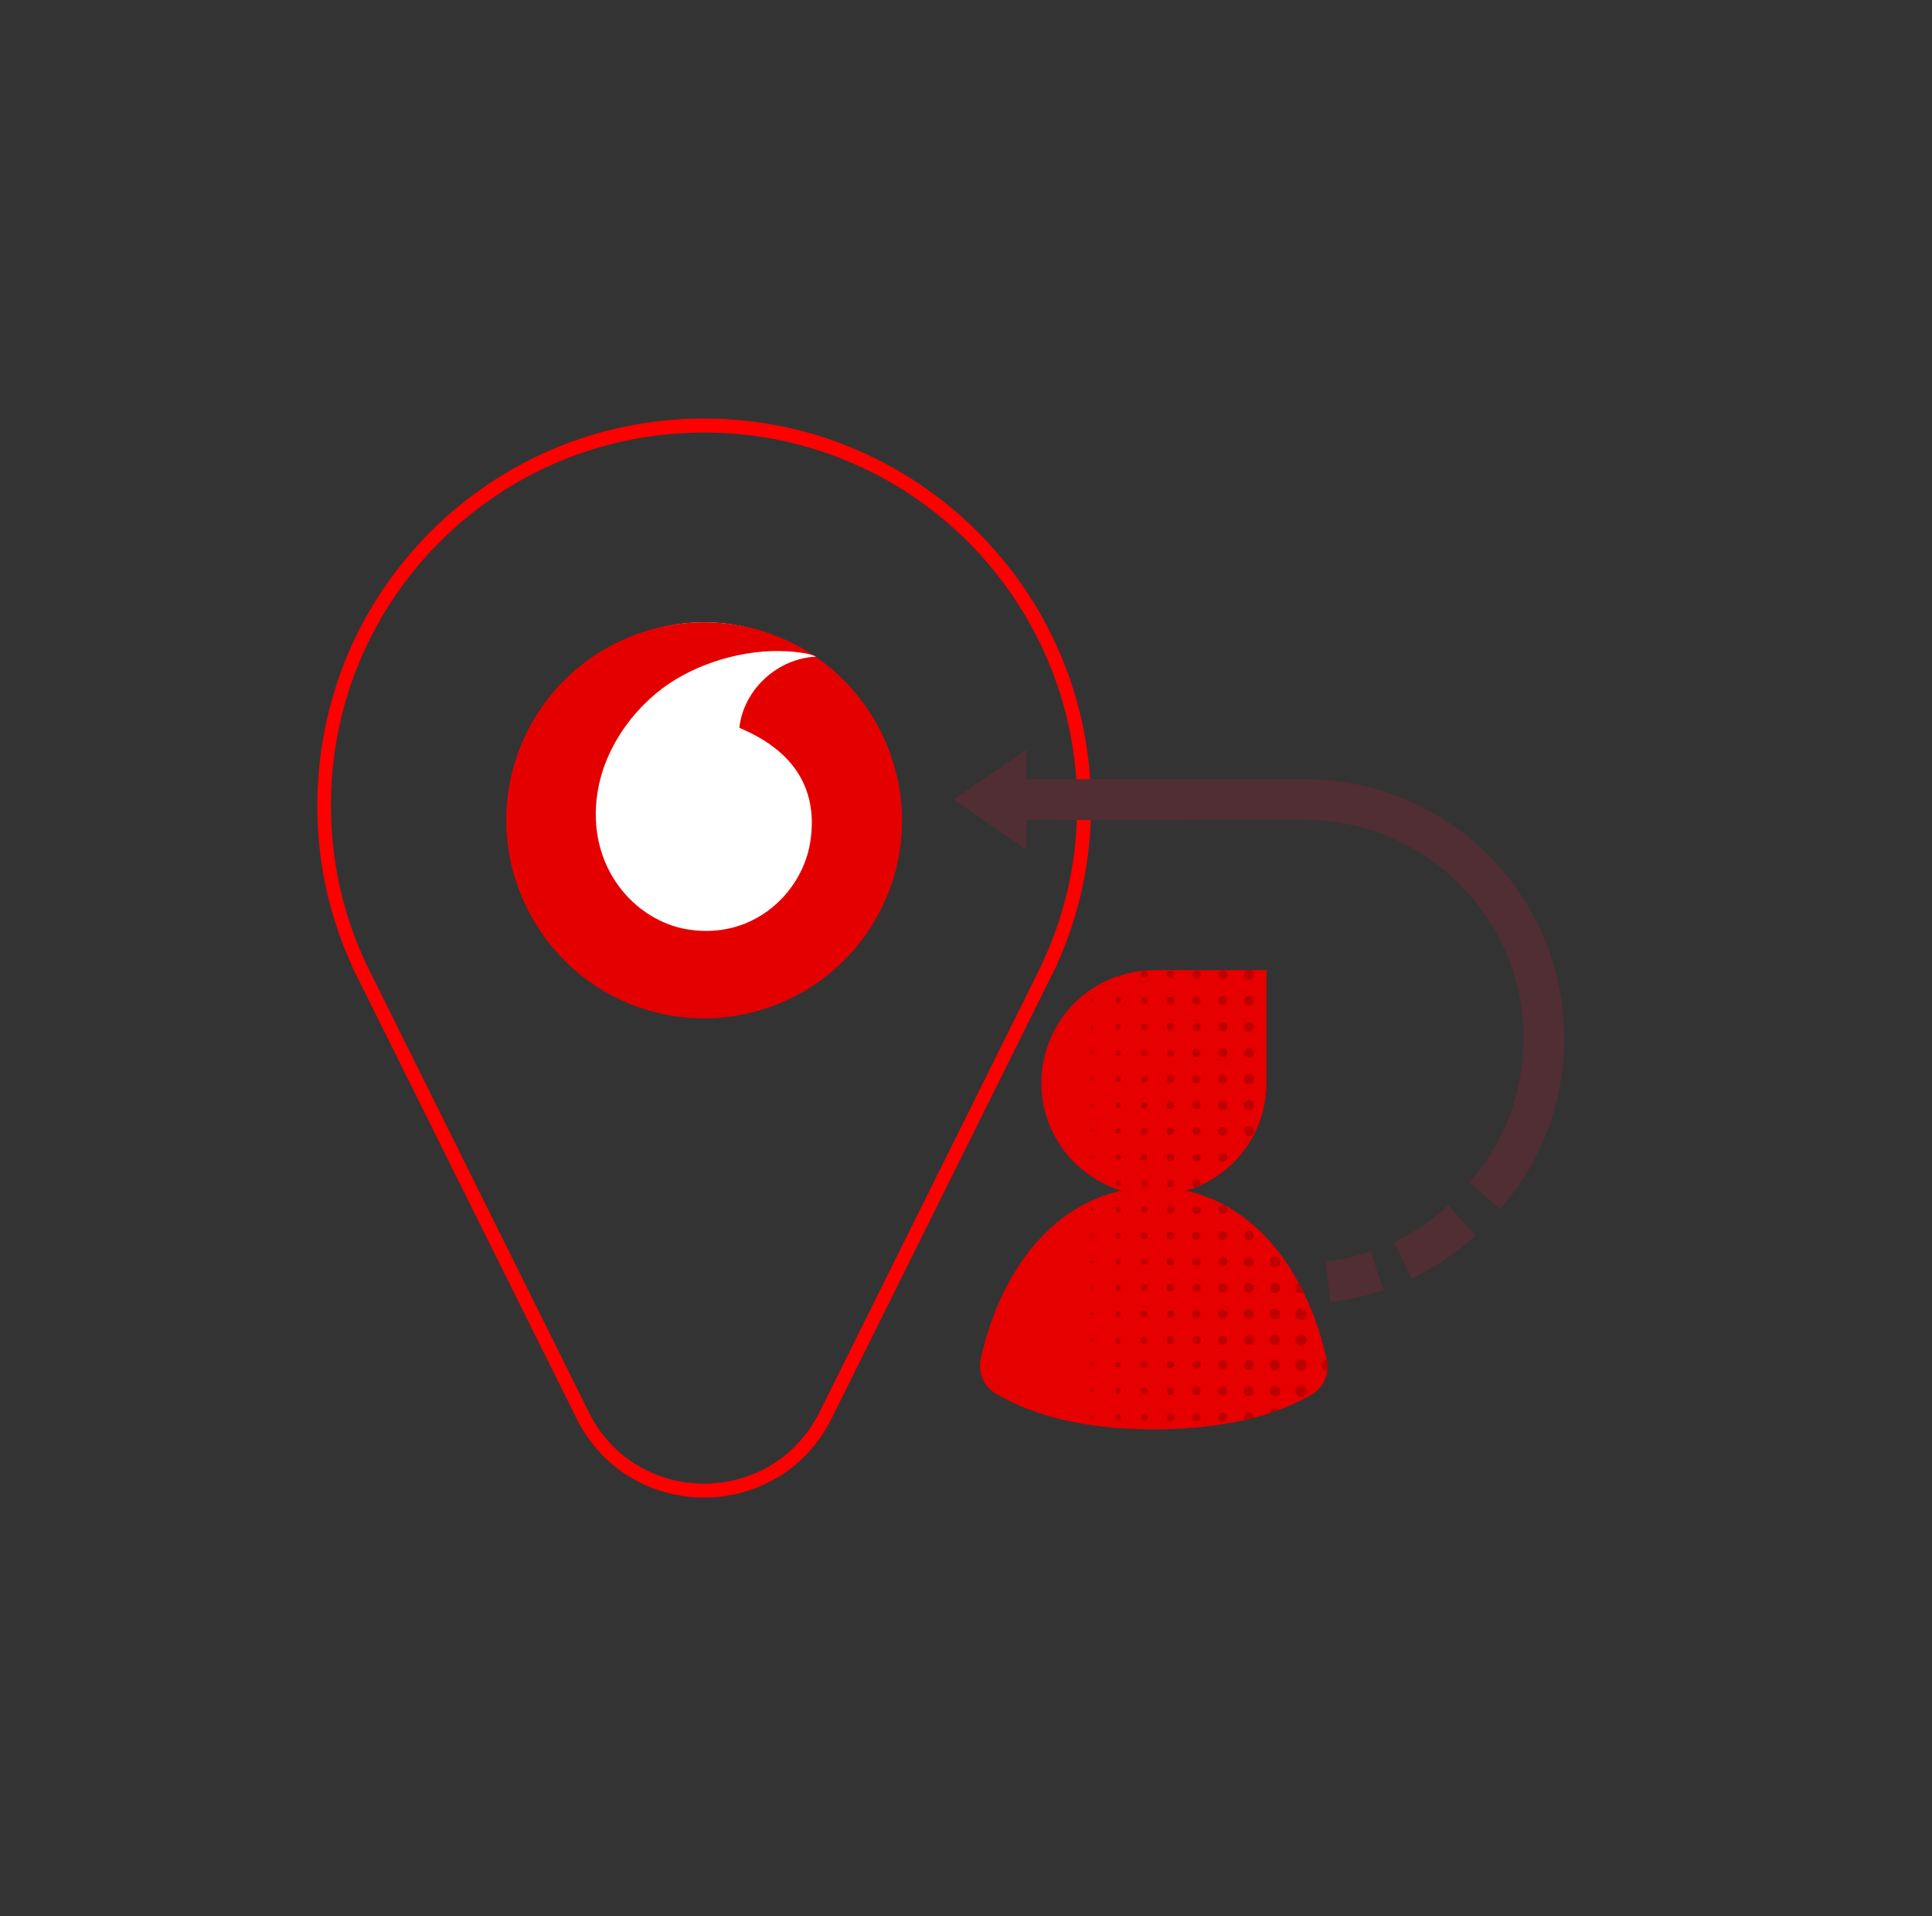 <svg width="121" height="120" viewBox="0 0 121 120" fill="none" xmlns="http://www.w3.org/2000/svg">
<rect x="0" y="0" width="121" height="120" fill="#333333" stroke="none"/>
<g clip-path="url(#clip0_2851_6177)">
<mask id="mask0_2851_6177" style="mask-type:luminance" maskUnits="userSpaceOnUse" x="55" y="43" width="20" height="13">
<path d="M74.459 43.47H55.949V55.45H74.459V43.47Z" fill="white"/>
</mask>
<g mask="url(#mask0_2851_6177)">
<path d="M109.479 58.71C108.659 56.78 107.489 55.04 105.999 53.55C104.509 52.06 102.769 50.89 100.839 50.07C98.838 49.22 96.709 48.79 94.519 48.79H64.269V46.94L59.728 50.07L64.269 53.2V51.35H94.519C102.059 51.35 108.199 57.49 108.199 65.03C108.199 68.35 106.999 71.55 104.809 74.04L106.729 75.72C107.999 74.27 108.989 72.63 109.679 70.84C110.389 68.99 110.749 67.03 110.749 65.03C110.749 62.84 110.319 60.71 109.469 58.71H109.479Z" fill="#512D34"/>
</g>
<path d="M44.1 93.78C42.48 93.78 40.9 93.35 39.53 92.54C38.07 91.68 36.89 90.39 36.11 88.83L22.02 60.47H22.04C20.54 57.18 19.81 53.67 19.88 50.02C19.99 43.68 22.51 37.74 26.99 33.27C31.47 28.81 37.43 26.3 43.76 26.21C47.06 26.17 50.28 26.77 53.3 28.02C56.22 29.22 58.85 30.96 61.11 33.19C63.37 35.42 65.15 38.02 66.39 40.93C67.68 43.94 68.33 47.14 68.33 50.44C68.33 53.94 67.6 57.31 66.16 60.47H66.17L65.87 61.07L52.08 88.83C51.3 90.4 50.12 91.68 48.66 92.54C47.29 93.35 45.71 93.78 44.09 93.78H44.1ZM23.18 60.86L36.88 88.44C37.58 89.86 38.65 91.02 39.97 91.79C41.21 92.52 42.63 92.91 44.1 92.91C45.57 92.91 46.99 92.52 48.23 91.79C49.55 91.01 50.61 89.85 51.32 88.44L65.04 60.82L65.1 60.69C66.67 57.48 67.46 54.04 67.46 50.44C67.46 47.26 66.83 44.17 65.59 41.27C64.39 38.47 62.68 35.96 60.5 33.81C58.32 31.66 55.79 29.98 52.97 28.83C50.05 27.63 46.95 27.04 43.77 27.09C37.66 27.17 31.91 29.59 27.59 33.89C23.27 38.19 20.83 43.93 20.73 50.04C20.67 53.78 21.46 57.36 23.09 60.69L23.17 60.86H23.18Z" fill="#FF0000"/>
<path d="M44.099 61.93C50.439 61.93 55.579 56.79 55.579 50.45C55.579 44.109 50.439 38.97 44.099 38.97C37.759 38.97 32.619 44.109 32.619 50.45C32.619 56.79 37.759 61.93 44.099 61.93Z" fill="white"/>
<path d="M83.309 81.52L83.029 78.99C83.989 78.88 84.929 78.67 85.839 78.37L86.649 80.79C85.569 81.15 84.449 81.4 83.309 81.53V81.52Z" fill="#512D34"/>
<path d="M88.401 80.08L87.311 77.77C88.55 77.19 89.691 76.42 90.701 75.49L92.421 77.37C91.221 78.47 89.861 79.38 88.391 80.07L88.401 80.08Z" fill="#512D34"/>
<path d="M83.1 85.17C83.19 85.57 83.15 85.99 82.99 86.37C82.83 86.75 82.56 87.07 82.21 87.29C80.72 88.2 77.64 89.51 72.26 89.51C66.88 89.51 63.93 88.19 62.37 87.27C62 87.06 61.71 86.73 61.54 86.34C61.37 85.95 61.33 85.52 61.42 85.1C62.93 78.39 67.12 74.34 72.25 74.34C75.66 74.34 78.66 76.13 80.73 79.31C81.73 80.88 82.46 82.6 82.91 84.4C82.98 84.65 83.04 84.9 83.1 85.15V85.17Z" fill="#E60000"/>
<path d="M72.259 60.749H79.319V67.799C79.319 68.73 79.139 69.65 78.789 70.499C78.439 71.359 77.919 72.139 77.259 72.79C76.599 73.45 75.829 73.969 74.969 74.32C74.109 74.68 73.199 74.859 72.269 74.859C71.339 74.859 70.419 74.68 69.569 74.32C68.709 73.96 67.939 73.439 67.279 72.79C66.619 72.129 66.109 71.359 65.749 70.499C65.399 69.639 65.209 68.719 65.219 67.799C65.219 65.93 65.969 64.139 67.289 62.819C68.609 61.499 70.409 60.76 72.279 60.76L72.259 60.749Z" fill="#E60000"/>
<path d="M82.85 84.18C82.781 84.11 82.74 84.02 82.74 83.93C82.74 83.9 82.74 83.87 82.751 83.84C82.781 83.95 82.811 84.07 82.85 84.18ZM81.49 81.94C81.421 81.94 81.35 81.96 81.29 82C81.231 82.04 81.191 82.09 81.16 82.16C81.13 82.22 81.13 82.3 81.141 82.36C81.15 82.43 81.191 82.49 81.24 82.54C81.29 82.59 81.35 82.62 81.421 82.64C81.49 82.65 81.561 82.64 81.621 82.62C81.68 82.59 81.74 82.55 81.781 82.49C81.82 82.43 81.841 82.36 81.841 82.29C81.841 82.2 81.8 82.11 81.74 82.05C81.68 81.99 81.591 81.95 81.501 81.95L81.49 81.94ZM81.49 83.57C81.421 83.57 81.35 83.59 81.29 83.63C81.231 83.67 81.191 83.72 81.16 83.79C81.13 83.85 81.13 83.93 81.141 83.99C81.15 84.06 81.191 84.12 81.24 84.17C81.29 84.22 81.35 84.25 81.421 84.27C81.49 84.28 81.561 84.27 81.621 84.25C81.68 84.22 81.74 84.18 81.781 84.12C81.82 84.06 81.841 83.99 81.841 83.92C81.841 83.83 81.8 83.74 81.74 83.68C81.68 83.62 81.591 83.58 81.501 83.58L81.49 83.57ZM81.471 81C81.54 81 81.6 80.99 81.66 80.95C81.561 80.74 81.451 80.53 81.341 80.33C81.281 80.36 81.231 80.4 81.191 80.46C81.15 80.52 81.13 80.58 81.13 80.65C81.13 80.74 81.171 80.82 81.231 80.89C81.29 80.95 81.38 80.99 81.46 81H81.471ZM79.85 78.69C79.79 78.69 79.721 78.71 79.671 78.74C79.621 78.77 79.57 78.83 79.55 78.89C79.52 78.95 79.52 79.01 79.531 79.08C79.54 79.14 79.57 79.2 79.621 79.25C79.671 79.3 79.721 79.33 79.79 79.34C79.85 79.35 79.921 79.34 79.981 79.32C80.04 79.3 80.091 79.25 80.13 79.2C80.171 79.15 80.191 79.08 80.191 79.02C80.191 78.93 80.16 78.85 80.1 78.79C80.04 78.73 79.96 78.69 79.871 78.69H79.85ZM79.85 80.33C79.79 80.33 79.721 80.35 79.671 80.38C79.621 80.42 79.57 80.47 79.55 80.53C79.52 80.59 79.52 80.65 79.531 80.72C79.54 80.78 79.57 80.84 79.621 80.89C79.671 80.94 79.721 80.97 79.79 80.98C79.85 80.99 79.921 80.98 79.981 80.96C80.04 80.94 80.091 80.89 80.13 80.84C80.171 80.79 80.191 80.72 80.191 80.66C80.191 80.57 80.16 80.49 80.1 80.43C80.04 80.37 79.96 80.33 79.871 80.33H79.85ZM79.841 83.6C79.781 83.6 79.71 83.62 79.66 83.66C79.611 83.7 79.57 83.75 79.54 83.81C79.52 83.87 79.51 83.94 79.531 84C79.54 84.06 79.581 84.12 79.621 84.16C79.671 84.2 79.721 84.23 79.79 84.25C79.85 84.26 79.921 84.25 79.981 84.23C80.04 84.2 80.091 84.16 80.121 84.11C80.15 84.06 80.171 83.99 80.171 83.93C80.171 83.84 80.13 83.76 80.07 83.7C80.01 83.64 79.921 83.61 79.841 83.61V83.6ZM79.85 81.96C79.79 81.96 79.721 81.98 79.671 82.01C79.621 82.04 79.57 82.09 79.55 82.15C79.52 82.21 79.52 82.27 79.531 82.34C79.54 82.4 79.57 82.46 79.621 82.51C79.66 82.56 79.721 82.59 79.781 82.6C79.841 82.61 79.91 82.6 79.971 82.59C80.031 82.57 80.081 82.53 80.121 82.47C80.16 82.42 80.18 82.36 80.18 82.29C80.18 82.2 80.15 82.12 80.091 82.06C80.031 82 79.951 81.96 79.861 81.96H79.85ZM78.531 77.39C78.531 77.31 78.501 77.23 78.451 77.17C78.391 77.11 78.32 77.07 78.24 77.07C78.16 77.07 78.081 77.1 78.02 77.15C77.96 77.21 77.921 77.28 77.921 77.36C77.921 77.4 77.921 77.44 77.941 77.48C77.951 77.52 77.981 77.55 78.001 77.58C78.02 77.61 78.061 77.63 78.1 77.65C78.141 77.67 78.18 77.68 78.221 77.68C78.3 77.68 78.371 77.65 78.43 77.59C78.49 77.53 78.52 77.46 78.52 77.38L78.531 77.39ZM78.221 61.34C78.221 61.34 78.3 61.34 78.341 61.32C78.38 61.3 78.41 61.28 78.441 61.25C78.471 61.22 78.49 61.19 78.51 61.15C78.531 61.11 78.531 61.07 78.531 61.03C78.531 60.97 78.51 60.91 78.481 60.86C78.451 60.81 78.4 60.77 78.341 60.75H78.091C78.02 60.78 77.971 60.83 77.941 60.89C77.91 60.95 77.9 61.03 77.91 61.09C77.921 61.16 77.96 61.22 78.02 61.27C78.081 61.31 78.141 61.34 78.221 61.34ZM78.221 83.62C78.16 83.62 78.1 83.64 78.05 83.67C78.001 83.7 77.96 83.75 77.941 83.81C77.921 83.87 77.91 83.93 77.921 83.99C77.93 84.05 77.96 84.1 78.001 84.15C78.04 84.19 78.1 84.22 78.16 84.23C78.221 84.24 78.281 84.23 78.341 84.21C78.4 84.19 78.441 84.15 78.481 84.1C78.51 84.05 78.531 83.99 78.531 83.93C78.531 83.89 78.531 83.85 78.51 83.81C78.49 83.77 78.471 83.74 78.441 83.71C78.41 83.68 78.371 83.66 78.331 83.64C78.29 83.63 78.251 83.62 78.21 83.62H78.221ZM78.221 64.61C78.281 64.61 78.341 64.59 78.391 64.56C78.441 64.53 78.481 64.48 78.501 64.42C78.52 64.36 78.531 64.3 78.52 64.24C78.51 64.18 78.481 64.13 78.441 64.08C78.4 64.04 78.341 64.01 78.281 64C78.221 63.99 78.16 64 78.1 64.02C78.04 64.04 78.001 64.08 77.96 64.13C77.93 64.18 77.91 64.24 77.91 64.3C77.91 64.38 77.941 64.45 77.99 64.51C78.04 64.57 78.121 64.6 78.201 64.6H78.221V64.61ZM78.221 68.9C78.16 68.9 78.1 68.91 78.05 68.95C78.001 68.98 77.96 69.03 77.93 69.08C77.9 69.14 77.9 69.2 77.91 69.26C77.921 69.32 77.951 69.38 77.99 69.42C78.031 69.46 78.091 69.49 78.15 69.51C78.21 69.52 78.27 69.51 78.331 69.5C78.391 69.48 78.441 69.44 78.471 69.39C78.501 69.34 78.52 69.28 78.52 69.22C78.52 69.18 78.52 69.14 78.501 69.1C78.49 69.06 78.46 69.03 78.441 69C78.41 68.97 78.38 68.95 78.341 68.93C78.3 68.91 78.26 68.91 78.221 68.9ZM78.221 80.34C78.221 80.34 78.141 80.34 78.1 80.36C78.061 80.38 78.031 80.4 78.001 80.43C77.971 80.46 77.951 80.49 77.93 80.53C77.91 80.57 77.91 80.61 77.91 80.65C77.91 80.69 77.91 80.73 77.93 80.77C77.951 80.81 77.971 80.84 78.001 80.87C78.031 80.9 78.061 80.92 78.1 80.94C78.141 80.96 78.18 80.96 78.221 80.96C78.3 80.96 78.38 80.93 78.441 80.87C78.501 80.81 78.531 80.73 78.531 80.65C78.531 80.57 78.501 80.49 78.441 80.43C78.38 80.37 78.3 80.34 78.221 80.34ZM77.91 62.65C77.91 62.71 77.921 62.77 77.951 62.82C77.981 62.87 78.031 62.91 78.081 62.94C78.13 62.97 78.201 62.98 78.26 62.97C78.32 62.97 78.38 62.93 78.421 62.89C78.46 62.85 78.501 62.8 78.51 62.74C78.52 62.68 78.52 62.62 78.51 62.56C78.49 62.5 78.451 62.45 78.4 62.42C78.35 62.39 78.29 62.36 78.231 62.36C78.191 62.36 78.15 62.36 78.111 62.38C78.07 62.39 78.04 62.41 78.01 62.44C77.981 62.47 77.96 62.5 77.941 62.54C77.921 62.58 77.91 62.62 77.91 62.66V62.65ZM78.221 70.53C78.16 70.53 78.1 70.54 78.05 70.58C78.001 70.61 77.96 70.66 77.93 70.72C77.91 70.78 77.9 70.84 77.91 70.9C77.921 70.96 77.951 71.02 77.99 71.06C78.031 71.1 78.091 71.13 78.15 71.15C78.21 71.16 78.27 71.15 78.331 71.13C78.391 71.11 78.441 71.07 78.471 71.02C78.501 70.97 78.52 70.91 78.52 70.85C78.52 70.81 78.52 70.77 78.501 70.73C78.49 70.69 78.46 70.66 78.441 70.63C78.41 70.6 78.38 70.58 78.341 70.56C78.3 70.54 78.26 70.54 78.221 70.53ZM78.221 78.71C78.16 78.71 78.1 78.72 78.05 78.76C78.001 78.79 77.96 78.84 77.93 78.89C77.9 78.95 77.9 79.01 77.91 79.07C77.921 79.13 77.951 79.19 77.99 79.23C78.031 79.27 78.091 79.3 78.15 79.32C78.21 79.33 78.27 79.32 78.331 79.31C78.391 79.29 78.441 79.25 78.471 79.2C78.501 79.15 78.52 79.09 78.52 79.03C78.52 78.99 78.52 78.95 78.501 78.91C78.49 78.87 78.46 78.84 78.441 78.81C78.41 78.78 78.38 78.76 78.341 78.74C78.3 78.72 78.26 78.72 78.221 78.71ZM77.91 65.93C77.91 65.99 77.921 66.05 77.96 66.1C77.99 66.15 78.04 66.19 78.1 66.22C78.16 66.24 78.221 66.25 78.281 66.24C78.341 66.23 78.4 66.2 78.441 66.16C78.481 66.12 78.51 66.06 78.531 66C78.54 65.94 78.531 65.88 78.51 65.82C78.49 65.76 78.451 65.71 78.4 65.68C78.35 65.65 78.29 65.63 78.231 65.63C78.191 65.63 78.15 65.63 78.111 65.65C78.07 65.66 78.04 65.69 78.01 65.71C77.981 65.74 77.96 65.77 77.941 65.81C77.921 65.85 77.921 65.89 77.91 65.93ZM78.221 81.99C78.221 81.99 78.141 81.99 78.1 82.01C78.061 82.02 78.031 82.05 78.001 82.07C77.971 82.1 77.951 82.13 77.93 82.17C77.91 82.21 77.9 82.25 77.9 82.29C77.9 82.35 77.921 82.41 77.951 82.46C77.981 82.51 78.031 82.55 78.081 82.58C78.141 82.6 78.201 82.61 78.26 82.6C78.32 82.59 78.371 82.56 78.421 82.52C78.46 82.48 78.49 82.43 78.51 82.37C78.52 82.31 78.51 82.25 78.501 82.19C78.49 82.13 78.441 82.08 78.391 82.05C78.341 82.01 78.281 81.99 78.221 81.99ZM78.21 67.27C78.15 67.27 78.091 67.29 78.04 67.32C77.99 67.35 77.951 67.4 77.93 67.46C77.91 67.52 77.9 67.58 77.91 67.64C77.921 67.7 77.951 67.75 78.001 67.8C78.04 67.84 78.1 67.87 78.16 67.88C78.221 67.89 78.281 67.88 78.341 67.86C78.4 67.84 78.441 67.8 78.481 67.74C78.51 67.69 78.531 67.63 78.531 67.57C78.531 67.53 78.531 67.49 78.51 67.45C78.49 67.41 78.471 67.38 78.441 67.35C78.41 67.32 78.38 67.3 78.341 67.28C78.3 67.26 78.26 67.26 78.221 67.26L78.21 67.27ZM76.581 76.03C76.641 76.03 76.691 76.01 76.74 75.98C76.79 75.95 76.82 75.91 76.841 75.85C76.861 75.8 76.871 75.74 76.861 75.69C76.85 75.64 76.82 75.58 76.781 75.55C76.74 75.51 76.691 75.48 76.641 75.47C76.591 75.46 76.531 75.47 76.481 75.48C76.43 75.5 76.38 75.53 76.35 75.58C76.32 75.63 76.3 75.68 76.3 75.73C76.3 75.77 76.3 75.81 76.32 75.84C76.331 75.88 76.35 75.91 76.38 75.93C76.41 75.96 76.441 75.98 76.471 75.99C76.51 76 76.54 76.01 76.581 76.01V76.03ZM76.581 70.56C76.52 70.56 76.471 70.57 76.421 70.6C76.371 70.63 76.331 70.67 76.311 70.72C76.29 70.77 76.281 70.83 76.29 70.88C76.29 70.94 76.331 70.99 76.361 71.03C76.4 71.07 76.451 71.1 76.501 71.11C76.55 71.12 76.611 71.11 76.66 71.1C76.71 71.08 76.76 71.04 76.79 71C76.82 70.95 76.841 70.9 76.841 70.84C76.841 70.8 76.841 70.77 76.82 70.73C76.811 70.7 76.79 70.66 76.76 70.64C76.74 70.61 76.71 70.59 76.671 70.58C76.63 70.57 76.6 70.56 76.561 70.55L76.581 70.56ZM76.85 83.92C76.85 83.86 76.831 83.81 76.8 83.77C76.77 83.72 76.721 83.69 76.671 83.67C76.621 83.65 76.561 83.64 76.51 83.66C76.46 83.67 76.41 83.7 76.371 83.74C76.331 83.78 76.3 83.83 76.29 83.88C76.281 83.93 76.29 83.99 76.311 84.04C76.331 84.09 76.371 84.14 76.41 84.17C76.451 84.2 76.51 84.22 76.57 84.22C76.611 84.22 76.65 84.22 76.68 84.2C76.721 84.19 76.751 84.16 76.781 84.14C76.811 84.11 76.831 84.08 76.841 84.04C76.85 84 76.861 83.96 76.861 83.93L76.85 83.92ZM76.581 69.5C76.641 69.5 76.691 69.48 76.74 69.45C76.79 69.42 76.82 69.37 76.841 69.32C76.861 69.27 76.871 69.21 76.85 69.16C76.841 69.11 76.811 69.06 76.77 69.02C76.731 68.98 76.68 68.95 76.63 68.94C76.581 68.93 76.52 68.94 76.471 68.96C76.421 68.98 76.38 69.02 76.341 69.06C76.311 69.11 76.29 69.16 76.29 69.22C76.29 69.26 76.29 69.3 76.311 69.33C76.32 69.36 76.35 69.4 76.371 69.42C76.4 69.45 76.43 69.47 76.46 69.48C76.501 69.49 76.531 69.5 76.57 69.5H76.581ZM76.29 77.37C76.29 77.43 76.3 77.48 76.331 77.53C76.361 77.58 76.4 77.62 76.451 77.64C76.501 77.66 76.561 77.67 76.611 77.66C76.66 77.66 76.721 77.63 76.76 77.59C76.8 77.55 76.831 77.5 76.841 77.45C76.85 77.4 76.85 77.34 76.841 77.29C76.82 77.24 76.79 77.19 76.74 77.16C76.701 77.13 76.641 77.11 76.591 77.1C76.55 77.1 76.51 77.1 76.481 77.11C76.441 77.12 76.41 77.14 76.38 77.17C76.35 77.2 76.331 77.23 76.311 77.26C76.29 77.29 76.29 77.33 76.281 77.37H76.29ZM76.29 67.54C76.29 67.6 76.29 67.65 76.32 67.7C76.35 67.75 76.391 67.79 76.441 67.82C76.49 67.85 76.55 67.86 76.6 67.85C76.66 67.85 76.71 67.82 76.751 67.78C76.79 67.74 76.82 67.7 76.841 67.64C76.861 67.59 76.85 67.53 76.841 67.48C76.82 67.43 76.79 67.38 76.74 67.35C76.701 67.32 76.641 67.3 76.591 67.29C76.55 67.29 76.52 67.29 76.481 67.3C76.451 67.31 76.41 67.33 76.391 67.35C76.361 67.37 76.341 67.4 76.32 67.44C76.3 67.47 76.29 67.51 76.29 67.54ZM76.581 82C76.581 82 76.51 82 76.471 82.02C76.441 82.03 76.4 82.05 76.38 82.08C76.331 82.13 76.29 82.2 76.29 82.28C76.29 82.36 76.311 82.43 76.371 82.48C76.421 82.54 76.49 82.57 76.57 82.57C76.611 82.57 76.65 82.57 76.68 82.55C76.721 82.54 76.751 82.52 76.781 82.49C76.811 82.46 76.831 82.43 76.841 82.4C76.85 82.37 76.861 82.33 76.861 82.29C76.861 82.25 76.861 82.22 76.841 82.18C76.831 82.15 76.811 82.11 76.781 82.09C76.751 82.06 76.721 82.04 76.691 82.03C76.66 82.01 76.621 82.01 76.581 82.01V82ZM76.581 65.65C76.501 65.65 76.43 65.68 76.38 65.73C76.331 65.78 76.3 65.86 76.3 65.93C76.3 66 76.331 66.08 76.38 66.13C76.43 66.18 76.51 66.21 76.581 66.21C76.621 66.21 76.65 66.21 76.691 66.19C76.721 66.18 76.76 66.16 76.781 66.13C76.811 66.1 76.831 66.07 76.841 66.04C76.85 66.01 76.861 65.97 76.861 65.93C76.861 65.89 76.861 65.85 76.841 65.82C76.831 65.78 76.811 65.75 76.781 65.72C76.751 65.69 76.721 65.67 76.68 65.66C76.641 65.65 76.6 65.64 76.57 65.64L76.581 65.65ZM76.581 64.02C76.52 64.02 76.471 64.04 76.421 64.07C76.371 64.1 76.341 64.14 76.32 64.2C76.3 64.25 76.29 64.31 76.3 64.36C76.311 64.41 76.341 64.46 76.38 64.5C76.421 64.54 76.471 64.57 76.52 64.58C76.57 64.59 76.63 64.58 76.68 64.57C76.731 64.55 76.781 64.51 76.811 64.47C76.841 64.42 76.861 64.37 76.861 64.31C76.861 64.27 76.861 64.23 76.841 64.19C76.831 64.15 76.8 64.12 76.781 64.09C76.751 64.06 76.721 64.04 76.68 64.03C76.641 64.02 76.6 64.01 76.561 64.01L76.581 64.02ZM76.581 80.37C76.501 80.37 76.43 80.4 76.38 80.45C76.331 80.5 76.3 80.58 76.3 80.65C76.3 80.72 76.331 80.8 76.38 80.85C76.43 80.9 76.51 80.93 76.581 80.93C76.65 80.93 76.731 80.9 76.781 80.85C76.831 80.8 76.861 80.72 76.861 80.65C76.861 80.58 76.831 80.5 76.781 80.45C76.731 80.4 76.65 80.37 76.581 80.37ZM76.581 72.76C76.641 72.76 76.691 72.74 76.74 72.71C76.79 72.68 76.82 72.63 76.841 72.58C76.861 72.53 76.871 72.47 76.861 72.42C76.85 72.37 76.82 72.31 76.781 72.28C76.74 72.25 76.691 72.21 76.63 72.2C76.581 72.19 76.52 72.2 76.471 72.22C76.421 72.24 76.371 72.28 76.341 72.33C76.311 72.38 76.29 72.43 76.29 72.49C76.29 72.53 76.29 72.56 76.311 72.6C76.32 72.63 76.341 72.66 76.371 72.69C76.4 72.72 76.43 72.74 76.46 72.75C76.49 72.76 76.531 72.77 76.561 72.77L76.581 72.76ZM76.591 62.38C76.531 62.38 76.481 62.39 76.43 62.42C76.38 62.45 76.341 62.49 76.32 62.54C76.3 62.59 76.29 62.65 76.3 62.7C76.3 62.76 76.341 62.81 76.371 62.85C76.41 62.89 76.46 62.92 76.51 62.93C76.561 62.94 76.621 62.93 76.671 62.92C76.721 62.9 76.77 62.86 76.8 62.82C76.831 62.77 76.85 62.72 76.85 62.66C76.85 62.62 76.85 62.59 76.831 62.55C76.82 62.52 76.8 62.48 76.77 62.46C76.74 62.43 76.71 62.41 76.68 62.4C76.65 62.39 76.611 62.38 76.57 62.38H76.591ZM76.581 61.31C76.66 61.31 76.731 61.28 76.781 61.23C76.831 61.18 76.871 61.11 76.871 61.03C76.871 60.95 76.841 60.88 76.79 60.83C76.74 60.78 76.671 60.74 76.591 60.74C76.51 60.74 76.441 60.77 76.391 60.82C76.341 60.87 76.311 60.95 76.311 61.02C76.311 61.09 76.341 61.17 76.391 61.22C76.441 61.27 76.52 61.3 76.591 61.3H76.581V61.31ZM76.581 78.73C76.52 78.73 76.471 78.75 76.421 78.78C76.371 78.81 76.341 78.86 76.32 78.91C76.3 78.96 76.29 79.02 76.311 79.07C76.32 79.12 76.35 79.17 76.391 79.21C76.43 79.25 76.481 79.28 76.531 79.29C76.581 79.3 76.641 79.29 76.691 79.27C76.74 79.25 76.79 79.21 76.82 79.17C76.85 79.12 76.871 79.07 76.871 79.01C76.871 78.97 76.871 78.93 76.85 78.9C76.841 78.86 76.811 78.83 76.79 78.81C76.76 78.78 76.731 78.76 76.691 78.75C76.65 78.74 76.621 78.73 76.581 78.73ZM75.21 72.49C75.21 72.44 75.201 72.39 75.171 72.35C75.141 72.31 75.1 72.27 75.061 72.25C75.01 72.23 74.96 72.22 74.91 72.23C74.861 72.23 74.811 72.26 74.781 72.3C74.74 72.33 74.721 72.38 74.71 72.43C74.701 72.48 74.71 72.53 74.71 72.58C74.731 72.63 74.76 72.67 74.8 72.7C74.841 72.73 74.891 72.75 74.941 72.75C74.971 72.75 75.01 72.75 75.04 72.73C75.07 72.72 75.1 72.7 75.121 72.67C75.141 72.65 75.16 72.62 75.18 72.58C75.191 72.55 75.201 72.51 75.201 72.48H75.21V72.49ZM74.96 80.4C74.91 80.4 74.861 80.4 74.811 80.43C74.76 80.46 74.731 80.49 74.71 80.54C74.691 80.59 74.68 80.64 74.691 80.69C74.691 80.74 74.721 80.79 74.751 80.83C74.781 80.87 74.831 80.9 74.88 80.91C74.93 80.92 74.981 80.91 75.031 80.9C75.081 80.88 75.121 80.85 75.15 80.81C75.18 80.77 75.201 80.72 75.201 80.66C75.201 80.63 75.201 80.59 75.191 80.56C75.18 80.53 75.16 80.5 75.141 80.47C75.121 80.45 75.091 80.42 75.061 80.41C75.031 80.4 75.001 80.39 74.96 80.39V80.4ZM74.951 64.57C75.02 64.57 75.081 64.54 75.13 64.49C75.18 64.44 75.21 64.38 75.21 64.31C75.21 64.24 75.18 64.18 75.13 64.13C75.081 64.08 75.02 64.05 74.951 64.05C74.88 64.05 74.82 64.08 74.77 64.13C74.721 64.18 74.691 64.24 74.691 64.31C74.691 64.38 74.721 64.44 74.77 64.49C74.82 64.54 74.88 64.57 74.951 64.57ZM74.951 83.68C74.9 83.68 74.85 83.69 74.811 83.72C74.77 83.75 74.731 83.79 74.71 83.83C74.691 83.88 74.68 83.93 74.691 83.98C74.691 84.03 74.721 84.08 74.76 84.11C74.8 84.15 74.841 84.17 74.891 84.18C74.941 84.19 74.99 84.18 75.04 84.17C75.091 84.15 75.13 84.12 75.16 84.08C75.191 84.04 75.21 83.99 75.21 83.94C75.21 83.9 75.21 83.87 75.201 83.83C75.191 83.8 75.171 83.76 75.141 83.74C75.121 83.71 75.091 83.69 75.05 83.68C75.02 83.67 74.981 83.66 74.941 83.66L74.951 83.68ZM74.951 61.28C75.02 61.28 75.081 61.25 75.13 61.2C75.18 61.15 75.21 61.09 75.21 61.02C75.21 60.95 75.18 60.89 75.13 60.84C75.081 60.79 75.02 60.76 74.951 60.76C74.88 60.76 74.82 60.79 74.77 60.84C74.721 60.89 74.691 60.95 74.691 61.02C74.691 61.09 74.721 61.15 74.77 61.2C74.82 61.25 74.88 61.28 74.951 61.28ZM75.201 79.04C75.201 78.99 75.201 78.94 75.171 78.89C75.15 78.85 75.111 78.81 75.061 78.79C75.01 78.77 74.96 78.76 74.91 78.76C74.861 78.76 74.811 78.79 74.77 78.82C74.731 78.85 74.701 78.9 74.691 78.94C74.68 78.99 74.68 79.04 74.691 79.09C74.701 79.14 74.731 79.18 74.77 79.21C74.811 79.24 74.861 79.26 74.91 79.27C74.941 79.27 74.981 79.27 75.01 79.27C75.04 79.27 75.07 79.24 75.1 79.22C75.13 79.2 75.15 79.17 75.16 79.14C75.171 79.11 75.18 79.08 75.191 79.04H75.201ZM74.941 65.68C74.941 65.68 74.871 65.68 74.841 65.7C74.811 65.71 74.781 65.73 74.751 65.76C74.731 65.78 74.71 65.81 74.691 65.85C74.68 65.88 74.671 65.92 74.671 65.95C74.671 66.02 74.701 66.08 74.751 66.13C74.8 66.18 74.861 66.21 74.93 66.21C75.001 66.21 75.061 66.18 75.111 66.13C75.16 66.08 75.191 66.02 75.191 65.95C75.191 65.92 75.191 65.88 75.171 65.85C75.15 65.82 75.141 65.79 75.121 65.77C75.1 65.75 75.07 65.73 75.04 65.71C75.01 65.7 74.981 65.69 74.941 65.69V65.68ZM74.941 73.85C74.941 73.85 74.871 73.85 74.841 73.87C74.811 73.88 74.781 73.9 74.751 73.93C74.721 73.96 74.71 73.98 74.691 74.02C74.68 74.05 74.671 74.09 74.671 74.12C74.671 74.18 74.691 74.23 74.721 74.27C74.751 74.31 74.8 74.35 74.861 74.36C74.96 74.32 75.061 74.28 75.16 74.23C75.18 74.19 75.191 74.15 75.191 74.11C75.191 74.08 75.191 74.04 75.171 74.01C75.16 73.98 75.141 73.95 75.121 73.93C75.1 73.91 75.07 73.89 75.04 73.87C75.01 73.86 74.981 73.85 74.941 73.85ZM74.941 67.31C74.941 67.31 74.871 67.31 74.841 67.33C74.811 67.34 74.781 67.36 74.751 67.39C74.731 67.41 74.71 67.44 74.691 67.48C74.68 67.51 74.671 67.55 74.671 67.58C74.671 67.65 74.701 67.71 74.751 67.76C74.8 67.81 74.861 67.84 74.93 67.84C75.001 67.84 75.061 67.81 75.111 67.76C75.16 67.71 75.191 67.65 75.191 67.58C75.191 67.55 75.191 67.51 75.171 67.48C75.16 67.45 75.141 67.42 75.121 67.4C75.1 67.38 75.07 67.36 75.04 67.34C75.01 67.33 74.981 67.32 74.941 67.32V67.31ZM74.93 62.92C74.981 62.92 75.031 62.91 75.07 62.88C75.111 62.85 75.15 62.81 75.171 62.77C75.191 62.72 75.201 62.67 75.191 62.62C75.191 62.57 75.16 62.52 75.121 62.49C75.081 62.45 75.04 62.43 74.99 62.42C74.941 62.41 74.891 62.42 74.841 62.43C74.79 62.45 74.751 62.48 74.721 62.52C74.691 62.56 74.68 62.61 74.68 62.66C74.68 62.69 74.68 62.73 74.701 62.76C74.71 62.79 74.731 62.82 74.751 62.84C74.77 62.86 74.8 62.88 74.831 62.9C74.861 62.91 74.891 62.92 74.93 62.92ZM74.93 82.03C74.93 82.03 74.861 82.03 74.831 82.05C74.8 82.06 74.77 82.08 74.751 82.11C74.731 82.14 74.71 82.16 74.691 82.19C74.68 82.22 74.671 82.25 74.671 82.29C74.671 82.34 74.68 82.39 74.71 82.43C74.74 82.47 74.781 82.51 74.831 82.53C74.88 82.55 74.93 82.55 74.981 82.55C75.031 82.55 75.081 82.52 75.111 82.48C75.15 82.44 75.171 82.4 75.18 82.35C75.18 82.3 75.18 82.25 75.16 82.2C75.141 82.15 75.111 82.11 75.061 82.08C75.02 82.05 74.971 82.04 74.921 82.04L74.93 82.03ZM74.93 77.13C74.88 77.13 74.831 77.14 74.79 77.17C74.751 77.2 74.71 77.24 74.691 77.28C74.671 77.33 74.66 77.38 74.671 77.43C74.671 77.48 74.701 77.53 74.74 77.56C74.781 77.6 74.82 77.62 74.871 77.63C74.921 77.64 74.971 77.63 75.02 77.62C75.07 77.6 75.111 77.57 75.141 77.53C75.171 77.49 75.18 77.44 75.18 77.39C75.18 77.32 75.16 77.26 75.121 77.21C75.081 77.16 75.02 77.13 74.951 77.13H74.93ZM75.201 69.21C75.201 69.21 75.201 69.14 75.18 69.11C75.171 69.08 75.15 69.05 75.13 69.03C75.111 69.01 75.081 68.99 75.05 68.97C75.02 68.96 74.99 68.95 74.951 68.95C74.921 68.95 74.88 68.95 74.85 68.97C74.82 68.98 74.79 69 74.77 69.02C74.751 69.04 74.731 69.07 74.71 69.1C74.701 69.13 74.691 69.16 74.691 69.2C74.691 69.23 74.691 69.27 74.71 69.3C74.721 69.33 74.74 69.36 74.76 69.38C74.781 69.4 74.811 69.42 74.841 69.44C74.871 69.45 74.9 69.46 74.941 69.46C74.971 69.46 75.01 69.46 75.04 69.44C75.07 69.43 75.1 69.41 75.121 69.39C75.141 69.37 75.16 69.34 75.18 69.31C75.191 69.28 75.201 69.25 75.201 69.21ZM74.93 70.58C74.88 70.58 74.831 70.6 74.79 70.63C74.751 70.66 74.721 70.7 74.701 70.75C74.68 70.8 74.68 70.85 74.691 70.9C74.701 70.95 74.731 70.99 74.76 71.03C74.8 71.07 74.841 71.09 74.891 71.1C74.941 71.1 74.99 71.1 75.04 71.08C75.091 71.06 75.13 71.03 75.15 70.99C75.18 70.95 75.191 70.9 75.191 70.85C75.191 70.82 75.191 70.78 75.171 70.75C75.16 70.72 75.141 70.69 75.111 70.66C75.091 70.64 75.061 70.62 75.02 70.6C74.99 70.59 74.951 70.58 74.921 70.58H74.93ZM74.951 75.49C74.9 75.49 74.85 75.5 74.8 75.53C74.76 75.56 74.721 75.6 74.701 75.64C74.68 75.69 74.671 75.74 74.68 75.79C74.68 75.84 74.71 75.89 74.751 75.93C74.781 75.97 74.831 75.99 74.88 76.01C74.93 76.02 74.981 76.01 75.031 76.01C75.081 75.99 75.121 75.96 75.15 75.92C75.18 75.88 75.201 75.83 75.201 75.78C75.201 75.75 75.201 75.71 75.191 75.68C75.18 75.65 75.16 75.62 75.141 75.6C75.121 75.58 75.091 75.56 75.061 75.54C75.031 75.53 75.001 75.52 74.96 75.52L74.951 75.49ZM73.3 82.05C73.24 82.05 73.191 82.08 73.15 82.13C73.111 82.17 73.091 82.23 73.091 82.29C73.091 82.35 73.111 82.41 73.15 82.45C73.191 82.49 73.24 82.52 73.3 82.53C73.331 82.53 73.371 82.53 73.4 82.52C73.43 82.51 73.46 82.49 73.481 82.47C73.501 82.45 73.52 82.42 73.54 82.39C73.55 82.36 73.561 82.33 73.561 82.29C73.561 82.25 73.561 82.22 73.54 82.19C73.531 82.16 73.51 82.13 73.481 82.11C73.46 82.09 73.43 82.07 73.4 82.06C73.371 82.05 73.341 82.05 73.3 82.05ZM73.3 74.35C73.3 74.35 73.371 74.35 73.4 74.34C73.43 74.33 73.46 74.31 73.481 74.29C73.501 74.27 73.52 74.24 73.531 74.21C73.54 74.18 73.55 74.15 73.55 74.11C73.55 74.08 73.55 74.04 73.531 74.02C73.51 74 73.501 73.96 73.471 73.94C73.441 73.92 73.421 73.9 73.391 73.89C73.361 73.89 73.331 73.88 73.29 73.89C73.231 73.89 73.18 73.92 73.141 73.97C73.1 74.01 73.081 74.07 73.081 74.13C73.081 74.19 73.111 74.25 73.15 74.29C73.191 74.33 73.251 74.36 73.311 74.36L73.3 74.35ZM73.3 75.98C73.3 75.98 73.391 75.97 73.43 75.94C73.471 75.91 73.501 75.88 73.52 75.84C73.54 75.8 73.54 75.75 73.54 75.7C73.54 75.65 73.51 75.61 73.481 75.58C73.451 75.55 73.41 75.52 73.361 75.51C73.311 75.51 73.27 75.51 73.221 75.52C73.18 75.54 73.141 75.57 73.111 75.61C73.081 75.65 73.07 75.69 73.07 75.74C73.07 75.77 73.07 75.8 73.081 75.83C73.091 75.86 73.111 75.89 73.13 75.91C73.15 75.93 73.18 75.95 73.21 75.96C73.24 75.97 73.27 75.98 73.3 75.98ZM73.54 83.93C73.54 83.93 73.531 83.84 73.501 83.8C73.471 83.76 73.441 83.73 73.4 83.71C73.361 83.69 73.311 83.69 73.26 83.69C73.21 83.69 73.171 83.72 73.141 83.75C73.111 83.78 73.081 83.82 73.07 83.87C73.061 83.92 73.07 83.96 73.07 84.01C73.091 84.05 73.121 84.09 73.15 84.12C73.191 84.15 73.231 84.16 73.281 84.16C73.311 84.16 73.341 84.16 73.371 84.15C73.4 84.14 73.43 84.12 73.451 84.1C73.471 84.08 73.49 84.05 73.501 84.02C73.51 83.99 73.52 83.96 73.52 83.93H73.54ZM73.3 64.06C73.3 64.06 73.24 64.06 73.21 64.08C73.18 64.09 73.16 64.11 73.141 64.13C73.121 64.15 73.1 64.18 73.091 64.21C73.081 64.24 73.07 64.27 73.07 64.3C73.07 64.35 73.081 64.39 73.111 64.43C73.141 64.47 73.171 64.5 73.221 64.52C73.26 64.54 73.311 64.54 73.361 64.53C73.41 64.53 73.451 64.5 73.481 64.46C73.51 64.43 73.54 64.38 73.55 64.34C73.55 64.29 73.55 64.25 73.54 64.2C73.52 64.16 73.49 64.12 73.451 64.09C73.41 64.06 73.361 64.05 73.32 64.05L73.3 64.06ZM73.3 69.44C73.3 69.44 73.391 69.43 73.43 69.4C73.471 69.37 73.501 69.34 73.52 69.29C73.54 69.25 73.54 69.2 73.531 69.15C73.531 69.1 73.501 69.06 73.46 69.03C73.421 69 73.38 68.98 73.341 68.97C73.29 68.97 73.251 68.97 73.201 68.98C73.16 69 73.121 69.03 73.091 69.07C73.061 69.11 73.05 69.15 73.05 69.2C73.05 69.23 73.05 69.26 73.07 69.29C73.091 69.32 73.1 69.35 73.121 69.37C73.141 69.39 73.171 69.41 73.201 69.42C73.231 69.43 73.26 69.44 73.29 69.44H73.3ZM73.3 71.08C73.3 71.08 73.391 71.07 73.43 71.04C73.471 71.01 73.501 70.98 73.52 70.93C73.54 70.88 73.54 70.84 73.531 70.79C73.531 70.74 73.501 70.7 73.46 70.67C73.43 70.64 73.38 70.61 73.341 70.61C73.29 70.61 73.251 70.61 73.201 70.62C73.16 70.64 73.121 70.67 73.091 70.71C73.061 70.75 73.05 70.79 73.05 70.84C73.05 70.87 73.05 70.9 73.07 70.93C73.081 70.96 73.1 70.99 73.121 71.01C73.141 71.03 73.171 71.05 73.201 71.06C73.231 71.07 73.26 71.08 73.29 71.08H73.3ZM73.3 80.89C73.3 80.89 73.391 80.88 73.43 80.85C73.471 80.82 73.501 80.79 73.52 80.74C73.54 80.7 73.54 80.65 73.531 80.6C73.531 80.55 73.501 80.51 73.46 80.48C73.43 80.45 73.38 80.42 73.341 80.41C73.29 80.41 73.251 80.41 73.201 80.42C73.16 80.44 73.121 80.47 73.091 80.51C73.061 80.55 73.05 80.6 73.05 80.64C73.05 80.7 73.07 80.76 73.121 80.8C73.16 80.84 73.221 80.87 73.281 80.87L73.3 80.89ZM73.3 72.71C73.3 72.71 73.391 72.7 73.43 72.67C73.471 72.64 73.501 72.61 73.52 72.56C73.54 72.52 73.54 72.47 73.531 72.42C73.531 72.37 73.501 72.33 73.46 72.3C73.421 72.27 73.38 72.24 73.341 72.24C73.29 72.24 73.251 72.24 73.201 72.25C73.16 72.27 73.121 72.3 73.091 72.34C73.061 72.38 73.05 72.42 73.05 72.47C73.05 72.5 73.05 72.53 73.07 72.56C73.081 72.59 73.1 72.62 73.121 72.64C73.141 72.66 73.171 72.68 73.201 72.69C73.231 72.7 73.26 72.71 73.29 72.71H73.3ZM73.3 79.25C73.361 79.25 73.421 79.23 73.471 79.18C73.51 79.14 73.54 79.08 73.54 79.01C73.54 78.94 73.52 78.89 73.471 78.84C73.43 78.8 73.371 78.77 73.3 78.77C73.231 78.77 73.18 78.79 73.13 78.84C73.091 78.88 73.061 78.94 73.061 79.01C73.061 79.08 73.081 79.13 73.13 79.18C73.171 79.22 73.231 79.25 73.3 79.25ZM73.3 67.81C73.3 67.81 73.391 67.8 73.43 67.77C73.471 67.74 73.501 67.71 73.52 67.67C73.54 67.63 73.54 67.58 73.54 67.53C73.54 67.48 73.51 67.44 73.481 67.41C73.451 67.38 73.41 67.35 73.361 67.34C73.311 67.33 73.27 67.34 73.221 67.35C73.171 67.36 73.141 67.4 73.111 67.43C73.081 67.47 73.07 67.51 73.07 67.56C73.07 67.59 73.07 67.62 73.081 67.65C73.091 67.68 73.111 67.71 73.13 67.73C73.15 67.75 73.18 67.77 73.21 67.78C73.24 67.79 73.27 67.8 73.3 67.8V67.81ZM73.3 61.24C73.3 61.24 73.391 61.23 73.43 61.2C73.471 61.17 73.501 61.14 73.52 61.09C73.54 61.05 73.54 61 73.531 60.95C73.531 60.9 73.501 60.86 73.46 60.83C73.43 60.8 73.38 60.77 73.341 60.77C73.29 60.77 73.251 60.77 73.201 60.78C73.16 60.8 73.121 60.83 73.091 60.87C73.061 60.91 73.05 60.95 73.05 61C73.05 61.03 73.05 61.06 73.07 61.09C73.081 61.12 73.1 61.14 73.121 61.17C73.141 61.19 73.171 61.21 73.201 61.22C73.231 61.23 73.26 61.24 73.29 61.24H73.3ZM73.3 77.62C73.3 77.62 73.391 77.61 73.43 77.58C73.471 77.55 73.501 77.52 73.52 77.47C73.54 77.42 73.54 77.38 73.531 77.33C73.531 77.28 73.501 77.24 73.471 77.21C73.441 77.18 73.4 77.15 73.35 77.14C73.3 77.14 73.26 77.14 73.21 77.15C73.171 77.17 73.13 77.2 73.1 77.24C73.07 77.28 73.061 77.32 73.061 77.37C73.061 77.4 73.061 77.43 73.081 77.46C73.091 77.49 73.111 77.52 73.13 77.54C73.15 77.56 73.18 77.58 73.21 77.59C73.24 77.6 73.27 77.61 73.3 77.61V77.62ZM73.54 65.95C73.54 65.95 73.54 65.89 73.531 65.86C73.52 65.83 73.501 65.8 73.481 65.78C73.46 65.76 73.43 65.74 73.4 65.73C73.371 65.72 73.341 65.71 73.311 65.71C73.251 65.71 73.191 65.74 73.15 65.78C73.111 65.82 73.081 65.88 73.081 65.94C73.081 66 73.1 66.06 73.141 66.1C73.18 66.15 73.231 66.17 73.29 66.18C73.32 66.18 73.35 66.18 73.38 66.17C73.41 66.16 73.441 66.14 73.46 66.12C73.481 66.1 73.501 66.07 73.52 66.04C73.54 66.01 73.54 65.98 73.54 65.95ZM73.3 62.9C73.3 62.9 73.391 62.89 73.43 62.86C73.471 62.83 73.501 62.8 73.52 62.76C73.54 62.72 73.54 62.67 73.54 62.62C73.54 62.57 73.51 62.53 73.481 62.5C73.451 62.47 73.41 62.44 73.361 62.43C73.311 62.42 73.27 62.43 73.221 62.44C73.18 62.46 73.141 62.49 73.111 62.52C73.081 62.56 73.07 62.6 73.07 62.65C73.07 62.68 73.07 62.71 73.081 62.74C73.091 62.77 73.111 62.8 73.13 62.82C73.15 62.84 73.18 62.86 73.21 62.87C73.24 62.88 73.27 62.89 73.3 62.89V62.9ZM71.671 73.91C71.621 73.91 71.57 73.94 71.54 73.98C71.51 74.02 71.49 74.07 71.49 74.12C71.49 74.17 71.51 74.22 71.54 74.26C71.57 74.3 71.621 74.32 71.671 74.33C71.701 74.33 71.731 74.33 71.751 74.33C71.781 74.33 71.8 74.31 71.82 74.29C71.841 74.27 71.861 74.25 71.871 74.22C71.88 74.19 71.891 74.17 71.891 74.14C71.891 74.11 71.891 74.08 71.871 74.06C71.861 74.03 71.841 74.01 71.82 73.99C71.8 73.97 71.77 73.96 71.751 73.95C71.721 73.95 71.691 73.94 71.671 73.95V73.91ZM71.671 69C71.671 69 71.621 69 71.591 69.02C71.561 69.03 71.54 69.05 71.52 69.07C71.501 69.09 71.49 69.11 71.481 69.14C71.481 69.17 71.471 69.19 71.471 69.22C71.471 69.25 71.471 69.28 71.471 69.3C71.471 69.33 71.49 69.35 71.51 69.37C71.531 69.39 71.55 69.41 71.581 69.42C71.611 69.43 71.63 69.44 71.66 69.44C71.691 69.44 71.721 69.44 71.74 69.42C71.77 69.41 71.79 69.39 71.811 69.37C71.831 69.35 71.841 69.32 71.85 69.3C71.85 69.27 71.861 69.24 71.85 69.22C71.85 69.19 71.85 69.16 71.841 69.14C71.831 69.11 71.811 69.09 71.79 69.07C71.77 69.05 71.751 69.04 71.721 69.03C71.691 69.03 71.671 69.02 71.641 69.02L71.671 69ZM71.68 60.79C71.68 60.79 71.6 60.79 71.561 60.82C71.531 60.84 71.501 60.87 71.481 60.91C71.46 60.95 71.46 60.99 71.471 61.03C71.471 61.07 71.501 61.11 71.52 61.14C71.55 61.17 71.581 61.19 71.621 61.2C71.66 61.2 71.701 61.2 71.74 61.2C71.781 61.19 71.811 61.16 71.831 61.13C71.85 61.1 71.871 61.06 71.871 61.02C71.871 60.99 71.871 60.97 71.861 60.94C71.861 60.91 71.841 60.89 71.82 60.87C71.8 60.85 71.781 60.83 71.751 60.82C71.731 60.81 71.701 60.8 71.671 60.8L71.68 60.79ZM71.68 62.45C71.68 62.45 71.6 62.46 71.57 62.48C71.54 62.5 71.51 62.53 71.49 62.57C71.471 62.61 71.471 62.65 71.481 62.69C71.481 62.73 71.51 62.77 71.54 62.79C71.57 62.82 71.611 62.84 71.641 62.85C71.68 62.85 71.721 62.85 71.76 62.84C71.8 62.82 71.831 62.8 71.85 62.76C71.871 62.73 71.88 62.69 71.88 62.65C71.88 62.62 71.88 62.6 71.871 62.57C71.861 62.54 71.841 62.52 71.82 62.5C71.8 62.48 71.781 62.47 71.751 62.46C71.721 62.46 71.701 62.45 71.671 62.46L71.68 62.45ZM71.88 65.94C71.88 65.94 71.88 65.89 71.871 65.86C71.871 65.83 71.85 65.81 71.831 65.79C71.811 65.77 71.79 65.75 71.76 65.74C71.731 65.73 71.71 65.72 71.68 65.72C71.641 65.72 71.6 65.73 71.561 65.75C71.531 65.77 71.501 65.8 71.481 65.84C71.46 65.88 71.46 65.92 71.471 65.96C71.471 66 71.501 66.04 71.52 66.07C71.55 66.1 71.581 66.12 71.621 66.13C71.66 66.13 71.701 66.13 71.74 66.13C71.781 66.12 71.811 66.09 71.831 66.06C71.85 66.03 71.871 65.99 71.871 65.95L71.88 65.94ZM71.671 77.18C71.671 77.18 71.591 77.19 71.55 77.21C71.51 77.23 71.49 77.26 71.471 77.3C71.451 77.34 71.451 77.38 71.46 77.42C71.46 77.46 71.49 77.5 71.52 77.53C71.55 77.56 71.591 77.58 71.63 77.59C71.671 77.59 71.71 77.59 71.751 77.58C71.79 77.56 71.82 77.54 71.841 77.5C71.861 77.47 71.871 77.43 71.871 77.39C71.871 77.36 71.871 77.34 71.861 77.31C71.861 77.28 71.841 77.26 71.82 77.24C71.8 77.22 71.781 77.21 71.751 77.2C71.721 77.19 71.701 77.19 71.671 77.19V77.18ZM71.671 67.78C71.671 67.78 71.731 67.78 71.751 67.78C71.781 67.78 71.8 67.76 71.82 67.74C71.841 67.72 71.861 67.7 71.871 67.67C71.88 67.64 71.891 67.62 71.891 67.59C71.891 67.56 71.891 67.53 71.871 67.51C71.861 67.48 71.841 67.46 71.82 67.44C71.8 67.42 71.77 67.41 71.751 67.4C71.721 67.4 71.691 67.39 71.671 67.4C71.621 67.4 71.57 67.43 71.54 67.47C71.51 67.51 71.49 67.56 71.49 67.61C71.49 67.66 71.51 67.71 71.54 67.75C71.57 67.79 71.621 67.81 71.671 67.82V67.78ZM71.671 78.81C71.671 78.81 71.591 78.82 71.561 78.85C71.531 78.87 71.501 78.91 71.49 78.94C71.481 78.98 71.471 79.02 71.49 79.06C71.49 79.1 71.52 79.14 71.55 79.16C71.581 79.19 71.621 79.21 71.66 79.21C71.701 79.21 71.74 79.21 71.781 79.19C71.82 79.17 71.85 79.15 71.871 79.11C71.891 79.08 71.9 79.04 71.9 78.99C71.9 78.96 71.9 78.93 71.88 78.91C71.871 78.88 71.85 78.86 71.831 78.84C71.811 78.82 71.79 78.81 71.76 78.8C71.731 78.8 71.71 78.79 71.68 78.79L71.671 78.81ZM71.671 80.45C71.671 80.45 71.611 80.45 71.591 80.45C71.561 80.45 71.54 80.47 71.52 80.49C71.501 80.51 71.481 80.53 71.471 80.56C71.46 80.59 71.451 80.61 71.451 80.64C71.451 80.67 71.451 80.7 71.471 80.72C71.481 80.75 71.501 80.77 71.52 80.79C71.54 80.81 71.57 80.82 71.591 80.83C71.621 80.83 71.65 80.84 71.671 80.83C71.721 80.83 71.77 80.81 71.811 80.77C71.85 80.73 71.871 80.68 71.871 80.63C71.871 80.6 71.871 80.57 71.861 80.55C71.861 80.52 71.841 80.5 71.82 80.48C71.8 80.46 71.781 80.44 71.751 80.43C71.721 80.42 71.701 80.41 71.671 80.42V80.45ZM71.671 83.72C71.671 83.72 71.621 83.72 71.591 83.73C71.561 83.73 71.54 83.75 71.52 83.77C71.501 83.79 71.481 83.81 71.471 83.84C71.46 83.86 71.451 83.89 71.451 83.92C71.451 83.95 71.451 83.97 71.451 84C71.451 84.03 71.471 84.05 71.49 84.07C71.51 84.09 71.531 84.11 71.55 84.12C71.57 84.13 71.6 84.14 71.63 84.14C71.66 84.14 71.691 84.14 71.71 84.14C71.74 84.14 71.76 84.12 71.781 84.1C71.8 84.08 71.82 84.06 71.831 84.03C71.841 84 71.85 83.98 71.85 83.95C71.85 83.92 71.85 83.89 71.831 83.87C71.82 83.84 71.8 83.82 71.781 83.8C71.76 83.78 71.731 83.76 71.71 83.75C71.68 83.75 71.65 83.74 71.63 83.74L71.671 83.72ZM71.871 70.85C71.871 70.85 71.871 70.79 71.871 70.77C71.871 70.74 71.85 70.72 71.831 70.7C71.811 70.68 71.79 70.66 71.76 70.65C71.731 70.64 71.71 70.63 71.68 70.63C71.65 70.63 71.621 70.63 71.6 70.64C71.57 70.65 71.55 70.67 71.531 70.69C71.51 70.71 71.49 70.73 71.481 70.76C71.471 70.79 71.46 70.81 71.471 70.84C71.471 70.87 71.471 70.89 71.471 70.92C71.471 70.95 71.49 70.97 71.51 70.99C71.531 71.01 71.55 71.03 71.57 71.04C71.591 71.05 71.621 71.06 71.65 71.06C71.68 71.06 71.71 71.06 71.731 71.06C71.76 71.06 71.781 71.04 71.8 71.02C71.82 71 71.841 70.98 71.85 70.95C71.861 70.92 71.871 70.9 71.871 70.87V70.85ZM71.66 64.09C71.611 64.09 71.561 64.12 71.531 64.16C71.501 64.2 71.481 64.25 71.481 64.3C71.481 64.35 71.501 64.4 71.531 64.44C71.561 64.48 71.611 64.5 71.66 64.51C71.691 64.51 71.721 64.51 71.74 64.51C71.77 64.51 71.79 64.49 71.811 64.47C71.831 64.45 71.85 64.43 71.861 64.4C71.871 64.37 71.88 64.35 71.88 64.32C71.88 64.29 71.88 64.26 71.861 64.24C71.85 64.21 71.831 64.19 71.811 64.17C71.79 64.15 71.76 64.14 71.74 64.13C71.71 64.13 71.68 64.12 71.66 64.13V64.09ZM71.66 82.08C71.66 82.08 71.581 82.09 71.54 82.11C71.51 82.13 71.481 82.16 71.46 82.2C71.441 82.24 71.441 82.28 71.451 82.32C71.451 82.36 71.481 82.4 71.51 82.43C71.54 82.46 71.581 82.48 71.621 82.49C71.66 82.49 71.701 82.49 71.74 82.48C71.781 82.46 71.811 82.44 71.831 82.4C71.85 82.37 71.861 82.33 71.861 82.29C71.861 82.26 71.861 82.24 71.85 82.21C71.85 82.19 71.831 82.16 71.811 82.14C71.79 82.12 71.77 82.11 71.751 82.09C71.731 82.08 71.701 82.07 71.671 82.07L71.66 82.08ZM71.66 72.27C71.66 72.27 71.6 72.27 71.581 72.28C71.55 72.28 71.531 72.3 71.51 72.32C71.49 72.34 71.481 72.36 71.471 72.39C71.471 72.42 71.46 72.44 71.46 72.47C71.46 72.5 71.46 72.53 71.46 72.55C71.46 72.58 71.481 72.6 71.501 72.62C71.52 72.64 71.54 72.66 71.57 72.67C71.6 72.68 71.621 72.69 71.65 72.69C71.68 72.69 71.71 72.69 71.731 72.67C71.76 72.66 71.781 72.64 71.8 72.62C71.82 72.6 71.831 72.57 71.841 72.55C71.841 72.52 71.85 72.49 71.841 72.47C71.841 72.44 71.841 72.42 71.831 72.39C71.831 72.37 71.811 72.34 71.79 72.32C71.77 72.3 71.751 72.29 71.731 72.28C71.71 72.27 71.68 72.26 71.65 72.26L71.66 72.27ZM71.66 75.54C71.66 75.54 71.581 75.56 71.55 75.58C71.52 75.6 71.49 75.64 71.481 75.67C71.471 75.71 71.46 75.75 71.481 75.79C71.501 75.83 71.51 75.87 71.54 75.89C71.57 75.92 71.611 75.94 71.65 75.94C71.691 75.94 71.731 75.94 71.77 75.92C71.811 75.9 71.841 75.88 71.861 75.84C71.88 75.81 71.891 75.77 71.891 75.72C71.891 75.69 71.891 75.67 71.871 75.64C71.861 75.62 71.841 75.59 71.831 75.57C71.811 75.55 71.79 75.54 71.76 75.53C71.74 75.53 71.71 75.52 71.68 75.52L71.66 75.54ZM70.031 64.13C70.031 64.13 69.941 64.15 69.91 64.18C69.88 64.21 69.861 64.25 69.861 64.3C69.861 64.32 69.861 64.35 69.861 64.37C69.861 64.39 69.88 64.41 69.9 64.43C69.921 64.45 69.941 64.46 69.96 64.47C69.981 64.47 70.001 64.49 70.031 64.49C70.081 64.49 70.121 64.47 70.15 64.44C70.18 64.41 70.201 64.37 70.21 64.32C70.21 64.3 70.21 64.27 70.201 64.25C70.201 64.23 70.18 64.21 70.16 64.19C70.141 64.17 70.121 64.16 70.1 64.15C70.081 64.15 70.05 64.14 70.031 64.14V64.13ZM70.04 83.75C70.04 83.75 69.99 83.75 69.971 83.76C69.951 83.76 69.93 83.78 69.91 83.8C69.891 83.82 69.88 83.83 69.871 83.86C69.871 83.88 69.861 83.9 69.861 83.93C69.861 83.95 69.861 83.97 69.861 84C69.861 84.02 69.88 84.04 69.891 84.06C69.9 84.08 69.921 84.09 69.941 84.1C69.96 84.1 69.981 84.11 70.001 84.12C70.02 84.12 70.05 84.12 70.07 84.12C70.091 84.12 70.111 84.1 70.13 84.09C70.15 84.07 70.16 84.06 70.171 84.04C70.18 84.02 70.191 84 70.191 83.97C70.191 83.92 70.171 83.88 70.141 83.85C70.111 83.82 70.07 83.8 70.02 83.79L70.04 83.75ZM70.04 80.48C70.04 80.48 69.951 80.5 69.921 80.53C69.891 80.56 69.871 80.61 69.871 80.65C69.871 80.67 69.871 80.69 69.871 80.71C69.871 80.73 69.891 80.75 69.9 80.77C69.91 80.79 69.93 80.8 69.951 80.81C69.971 80.81 69.99 80.82 70.01 80.83C70.031 80.83 70.061 80.83 70.081 80.83C70.1 80.83 70.121 80.81 70.141 80.8C70.16 80.78 70.171 80.77 70.18 80.74C70.191 80.72 70.201 80.7 70.201 80.67C70.201 80.62 70.18 80.58 70.15 80.54C70.121 80.51 70.07 80.48 70.031 80.48H70.04ZM70.04 79.19C70.04 79.19 70.091 79.19 70.111 79.17C70.13 79.16 70.15 79.15 70.171 79.13C70.191 79.11 70.201 79.09 70.21 79.07C70.21 79.05 70.221 79.02 70.21 79C70.21 78.98 70.21 78.96 70.201 78.94C70.201 78.92 70.18 78.9 70.16 78.89C70.141 78.87 70.13 78.86 70.111 78.85C70.091 78.85 70.07 78.84 70.05 78.84C70.001 78.84 69.96 78.86 69.93 78.89C69.9 78.92 69.88 78.97 69.88 79.01C69.88 79.06 69.9 79.1 69.93 79.14C69.96 79.17 70.01 79.19 70.05 79.2L70.04 79.19ZM70.04 72.65C70.04 72.65 70.091 72.65 70.111 72.65C70.13 72.65 70.15 72.63 70.171 72.61C70.191 72.59 70.201 72.58 70.21 72.55C70.221 72.53 70.231 72.51 70.231 72.48C70.231 72.43 70.21 72.39 70.18 72.36C70.15 72.33 70.111 72.31 70.061 72.3C70.01 72.3 69.971 72.32 69.941 72.35C69.91 72.38 69.891 72.43 69.891 72.47C69.891 72.51 69.9 72.55 69.93 72.58C69.96 72.61 69.99 72.63 70.04 72.64H70.05L70.04 72.65ZM70.04 62.81C70.04 62.81 70.13 62.8 70.171 62.77C70.21 62.74 70.231 62.7 70.231 62.65C70.231 62.6 70.21 62.56 70.18 62.52C70.15 62.49 70.111 62.46 70.061 62.46C70.04 62.46 70.01 62.46 69.99 62.46C69.971 62.46 69.951 62.48 69.93 62.49C69.91 62.51 69.9 62.52 69.891 62.55C69.88 62.57 69.871 62.59 69.871 62.62C69.871 62.66 69.871 62.71 69.9 62.74C69.93 62.78 69.971 62.8 70.01 62.8H70.031L70.04 62.81ZM70.221 61.05C70.13 61.08 70.04 61.11 69.96 61.14C69.99 61.16 70.02 61.17 70.061 61.18C70.091 61.18 70.121 61.16 70.15 61.14C70.18 61.12 70.191 61.09 70.201 61.06H70.221V61.05ZM69.861 77.39C69.861 77.39 69.88 77.48 69.91 77.51C69.941 77.54 69.981 77.56 70.031 77.56C70.081 77.56 70.121 77.54 70.15 77.51C70.18 77.48 70.201 77.43 70.201 77.39C70.201 77.34 70.18 77.3 70.15 77.27C70.121 77.24 70.07 77.22 70.031 77.22C70.01 77.22 69.981 77.22 69.96 77.24C69.941 77.24 69.921 77.26 69.9 77.28C69.88 77.3 69.871 77.32 69.861 77.34C69.861 77.36 69.85 77.38 69.85 77.41L69.861 77.39ZM70.21 67.57C70.21 67.57 70.21 67.52 70.191 67.5C70.18 67.48 70.171 67.46 70.15 67.44C70.13 67.42 70.111 67.41 70.091 67.4C70.07 67.4 70.04 67.39 70.02 67.4C70.001 67.4 69.981 67.4 69.96 67.41C69.941 67.41 69.921 67.43 69.91 67.45C69.891 67.47 69.88 67.48 69.871 67.51C69.871 67.53 69.861 67.55 69.861 67.57C69.861 67.59 69.861 67.62 69.871 67.64C69.871 67.66 69.891 67.68 69.91 67.7C69.93 67.72 69.951 67.73 69.971 67.74C69.99 67.74 70.01 67.75 70.04 67.75C70.061 67.75 70.091 67.75 70.111 67.74C70.13 67.74 70.15 67.72 70.171 67.7C70.191 67.68 70.201 67.66 70.21 67.64C70.21 67.62 70.221 67.59 70.221 67.57H70.21ZM70.04 75.57C70.04 75.57 69.951 75.59 69.921 75.62C69.891 75.65 69.871 75.69 69.871 75.74C69.871 75.76 69.871 75.79 69.871 75.81C69.871 75.83 69.891 75.85 69.9 75.87C69.921 75.89 69.93 75.9 69.96 75.91C69.981 75.92 70.001 75.93 70.031 75.93C70.05 75.93 70.081 75.93 70.1 75.93C70.121 75.93 70.141 75.91 70.16 75.89C70.18 75.87 70.191 75.85 70.201 75.83C70.21 75.81 70.221 75.79 70.221 75.76C70.221 75.74 70.221 75.71 70.21 75.69C70.21 75.67 70.191 75.65 70.171 75.63C70.15 75.61 70.13 75.6 70.111 75.59C70.091 75.59 70.061 75.58 70.04 75.58V75.57ZM70.04 82.11C70.04 82.11 69.951 82.13 69.921 82.16C69.891 82.19 69.871 82.23 69.871 82.28C69.871 82.3 69.871 82.33 69.88 82.35C69.88 82.37 69.9 82.39 69.921 82.41C69.941 82.43 69.96 82.44 69.981 82.45C70.001 82.45 70.02 82.46 70.05 82.46C70.1 82.46 70.141 82.44 70.171 82.4C70.201 82.37 70.221 82.32 70.221 82.28C70.221 82.26 70.221 82.23 70.201 82.21C70.201 82.19 70.18 82.17 70.16 82.15C70.141 82.13 70.121 82.12 70.1 82.11C70.081 82.11 70.05 82.1 70.031 82.1L70.04 82.11ZM70.04 69.38C70.04 69.38 70.13 69.36 70.16 69.33C70.191 69.3 70.21 69.25 70.21 69.21C70.21 69.19 70.21 69.17 70.21 69.15C70.21 69.13 70.191 69.11 70.18 69.09C70.171 69.07 70.15 69.06 70.13 69.05C70.111 69.05 70.091 69.04 70.07 69.03C70.05 69.03 70.02 69.03 70.001 69.03C69.981 69.03 69.96 69.05 69.941 69.06C69.921 69.08 69.91 69.09 69.9 69.11C69.891 69.13 69.88 69.15 69.88 69.18C69.88 69.23 69.9 69.27 69.93 69.3C69.96 69.33 70.001 69.36 70.05 69.36L70.04 69.38ZM70.04 73.94C70.04 73.94 70.001 73.94 69.981 73.95C69.96 73.95 69.941 73.97 69.921 73.98C69.9 74 69.891 74.01 69.88 74.03C69.88 74.05 69.871 74.07 69.871 74.09C69.871 74.11 69.871 74.14 69.871 74.16C69.871 74.18 69.891 74.2 69.9 74.22C69.921 74.24 69.93 74.25 69.96 74.26C69.981 74.27 70.001 74.28 70.031 74.28C70.081 74.28 70.121 74.26 70.16 74.23C70.191 74.2 70.221 74.16 70.221 74.11C70.221 74.09 70.221 74.06 70.21 74.04C70.21 74.02 70.191 74 70.171 73.98C70.15 73.96 70.13 73.95 70.111 73.94C70.091 73.94 70.061 73.93 70.04 73.93V73.94ZM70.04 70.67C70.04 70.67 70.001 70.67 69.981 70.67C69.96 70.67 69.941 70.69 69.921 70.7C69.9 70.71 69.891 70.73 69.88 70.75C69.88 70.77 69.871 70.79 69.861 70.81C69.861 70.83 69.861 70.86 69.861 70.88C69.861 70.9 69.88 70.92 69.891 70.94C69.91 70.96 69.921 70.97 69.941 70.98C69.96 70.99 69.981 71 70.01 71C70.061 71 70.1 70.98 70.141 70.95C70.171 70.92 70.201 70.88 70.201 70.83C70.201 70.81 70.201 70.78 70.191 70.76C70.191 70.74 70.171 70.72 70.15 70.7C70.13 70.68 70.111 70.67 70.091 70.66C70.07 70.66 70.04 70.65 70.02 70.65L70.04 70.67ZM70.04 65.76C70.04 65.76 69.951 65.78 69.921 65.81C69.891 65.84 69.871 65.88 69.871 65.93C69.871 65.95 69.871 65.98 69.88 66C69.88 66.02 69.9 66.04 69.921 66.06C69.941 66.08 69.951 66.09 69.981 66.1C70.001 66.1 70.02 66.11 70.05 66.11C70.1 66.11 70.141 66.09 70.171 66.06C70.201 66.03 70.221 65.98 70.221 65.94C70.221 65.92 70.221 65.89 70.21 65.87C70.201 65.85 70.191 65.83 70.171 65.81C70.15 65.79 70.13 65.78 70.111 65.77C70.091 65.77 70.061 65.76 70.04 65.76ZM68.29 82.28C68.29 82.28 68.361 82.38 68.41 82.39C68.46 82.4 68.49 82.34 68.57 82.28C68.501 82.23 68.451 82.17 68.41 82.17C68.371 82.17 68.331 82.23 68.29 82.27V82.28ZM68.29 80.66C68.29 80.66 68.341 80.74 68.4 80.81C68.451 80.74 68.51 80.69 68.501 80.65C68.501 80.61 68.43 80.57 68.4 80.53C68.361 80.57 68.3 80.6 68.29 80.65V80.66ZM68.38 62.75C68.38 62.75 68.49 62.68 68.501 62.64C68.51 62.59 68.451 62.55 68.4 62.48C68.341 62.55 68.281 62.59 68.281 62.63C68.281 62.67 68.35 62.71 68.371 62.75H68.38ZM68.501 64.31C68.501 64.31 68.441 64.23 68.41 64.19C68.371 64.23 68.3 64.26 68.29 64.3C68.281 64.35 68.341 64.39 68.391 64.46C68.451 64.39 68.51 64.35 68.51 64.31H68.501ZM68.391 79.12C68.391 79.12 68.471 79.06 68.51 79.02C68.471 78.98 68.441 78.92 68.391 78.9C68.341 78.89 68.311 78.95 68.231 79.01C68.311 79.06 68.35 79.12 68.391 79.12ZM68.391 83.81C68.391 83.81 68.311 83.86 68.231 83.92C68.3 83.97 68.35 84.03 68.391 84.03C68.43 84.03 68.471 83.97 68.51 83.93C68.481 83.89 68.441 83.83 68.4 83.82L68.391 83.81ZM68.391 66.05C68.391 66.05 68.501 65.98 68.51 65.94C68.52 65.89 68.46 65.85 68.41 65.78C68.35 65.85 68.29 65.89 68.29 65.93C68.29 65.97 68.35 66.01 68.38 66.05H68.391ZM68.41 77.54C68.46 77.47 68.52 77.42 68.51 77.38C68.51 77.35 68.43 77.3 68.391 77.26C68.361 77.3 68.3 77.34 68.29 77.38C68.29 77.42 68.341 77.46 68.4 77.53L68.41 77.54ZM68.38 67.68C68.38 67.68 68.49 67.61 68.501 67.56C68.51 67.51 68.451 67.48 68.4 67.4C68.35 67.47 68.29 67.51 68.29 67.55C68.29 67.59 68.361 67.63 68.391 67.67L68.38 67.68ZM68.51 75.74C68.51 75.74 68.441 75.66 68.41 75.62C68.371 75.66 68.311 75.7 68.3 75.74C68.3 75.79 68.35 75.82 68.41 75.89C68.46 75.82 68.52 75.78 68.51 75.73V75.74ZM68.41 69.08C68.41 69.08 68.311 69.16 68.3 69.2C68.3 69.25 68.35 69.28 68.41 69.36C68.46 69.29 68.52 69.24 68.51 69.2C68.51 69.16 68.441 69.13 68.41 69.09V69.08ZM68.3 70.83C68.3 70.83 68.38 70.91 68.421 70.94C68.451 70.9 68.51 70.86 68.52 70.82C68.52 70.78 68.46 70.74 68.41 70.67C68.361 70.75 68.3 70.8 68.311 70.84L68.3 70.83ZM68.3 72.46C68.3 72.46 68.371 72.56 68.421 72.58C68.471 72.59 68.501 72.53 68.581 72.47C68.51 72.42 68.46 72.36 68.421 72.36C68.38 72.36 68.331 72.43 68.3 72.47V72.46ZM83.111 85.16V85.11C83.01 85.11 82.921 85.16 82.861 85.23C82.8 85.3 82.77 85.39 82.77 85.49C82.77 85.58 82.811 85.67 82.88 85.74C82.951 85.81 83.04 85.84 83.13 85.85H83.15C83.18 85.62 83.16 85.39 83.111 85.17V85.16ZM81.49 86.76C81.421 86.76 81.35 86.78 81.29 86.82C81.231 86.86 81.191 86.91 81.16 86.98C81.13 87.04 81.13 87.12 81.141 87.18C81.15 87.25 81.191 87.31 81.24 87.36C81.29 87.41 81.35 87.44 81.421 87.46C81.49 87.47 81.561 87.46 81.621 87.44C81.68 87.41 81.74 87.37 81.781 87.31C81.82 87.25 81.841 87.18 81.841 87.11C81.841 87.02 81.8 86.93 81.731 86.87C81.66 86.81 81.581 86.77 81.49 86.77V86.76ZM81.49 85.13C81.421 85.13 81.35 85.15 81.29 85.18C81.231 85.22 81.191 85.27 81.16 85.33C81.13 85.39 81.121 85.46 81.141 85.53C81.15 85.6 81.18 85.66 81.231 85.71C81.281 85.76 81.341 85.79 81.41 85.81C81.481 85.83 81.55 85.82 81.611 85.8C81.671 85.78 81.731 85.73 81.77 85.68C81.811 85.62 81.831 85.56 81.831 85.49C81.831 85.4 81.79 85.31 81.731 85.24C81.66 85.17 81.581 85.14 81.481 85.14L81.49 85.13ZM79.85 86.79C79.79 86.79 79.721 86.81 79.671 86.84C79.621 86.88 79.57 86.93 79.55 86.98C79.52 87.04 79.52 87.1 79.531 87.17C79.54 87.23 79.57 87.29 79.621 87.34C79.66 87.39 79.721 87.42 79.79 87.43C79.85 87.44 79.921 87.43 79.981 87.41C80.04 87.39 80.091 87.35 80.13 87.29C80.171 87.24 80.191 87.17 80.191 87.11C80.191 87.07 80.191 87.02 80.16 86.99C80.141 86.95 80.121 86.91 80.091 86.88C80.061 86.85 80.02 86.83 79.981 86.81C79.941 86.79 79.9 86.79 79.861 86.79H79.85ZM79.531 88.49L79.8 88.4L80.1 88.29C80.1 88.29 80.031 88.22 79.99 88.2C79.951 88.18 79.9 88.17 79.85 88.17C79.76 88.17 79.68 88.2 79.621 88.26C79.561 88.32 79.52 88.4 79.52 88.49H79.531ZM79.85 85.15C79.76 85.15 79.68 85.18 79.621 85.24C79.561 85.3 79.52 85.38 79.52 85.47C79.52 85.56 79.55 85.64 79.611 85.7C79.671 85.76 79.751 85.8 79.841 85.8C79.93 85.8 80.01 85.77 80.07 85.71C80.13 85.65 80.171 85.57 80.171 85.48C80.171 85.39 80.141 85.31 80.081 85.25C80.02 85.19 79.941 85.15 79.85 85.15ZM78.21 85.17C78.13 85.17 78.05 85.2 78.001 85.26C77.941 85.32 77.91 85.39 77.91 85.47C77.91 85.53 77.93 85.59 77.96 85.64C77.99 85.69 78.04 85.73 78.1 85.75C78.16 85.77 78.221 85.78 78.281 85.77C78.341 85.76 78.391 85.73 78.441 85.69C78.481 85.65 78.51 85.59 78.52 85.53C78.531 85.47 78.52 85.41 78.501 85.35C78.481 85.29 78.441 85.25 78.391 85.21C78.341 85.18 78.281 85.16 78.221 85.16L78.21 85.17ZM78.21 88.44C78.21 88.44 78.13 88.44 78.091 88.46C78.05 88.47 78.02 88.5 77.99 88.53C77.96 88.56 77.941 88.59 77.921 88.63C77.9 88.67 77.9 88.71 77.9 88.75C77.9 88.81 77.921 88.87 77.951 88.92C78.141 88.87 78.331 88.83 78.52 88.78C78.52 88.77 78.52 88.76 78.52 88.75C78.52 88.67 78.49 88.59 78.43 88.54C78.371 88.48 78.3 88.45 78.221 88.45L78.21 88.44ZM78.51 87.13C78.51 87.07 78.501 87.01 78.471 86.96C78.441 86.91 78.391 86.87 78.341 86.84C78.281 86.81 78.221 86.8 78.16 86.81C78.1 86.81 78.04 86.85 78.001 86.89C77.96 86.93 77.921 86.98 77.91 87.04C77.9 87.1 77.9 87.16 77.921 87.22C77.941 87.28 77.981 87.33 78.031 87.36C78.081 87.4 78.141 87.42 78.201 87.42C78.24 87.42 78.281 87.42 78.32 87.4C78.361 87.39 78.391 87.37 78.421 87.34C78.451 87.31 78.471 87.28 78.49 87.25C78.51 87.21 78.52 87.18 78.52 87.14L78.51 87.13ZM76.57 88.47C76.51 88.47 76.46 88.49 76.41 88.52C76.361 88.55 76.331 88.6 76.311 88.65C76.29 88.7 76.281 88.76 76.29 88.81C76.3 88.86 76.331 88.91 76.371 88.95C76.41 88.99 76.46 89.02 76.51 89.03C76.561 89.04 76.621 89.03 76.671 89.01C76.721 88.99 76.77 88.95 76.8 88.91C76.831 88.86 76.85 88.81 76.85 88.75C76.85 88.71 76.85 88.68 76.831 88.64C76.82 88.61 76.8 88.57 76.77 88.55C76.74 88.52 76.71 88.5 76.68 88.49C76.65 88.48 76.611 88.47 76.57 88.47ZM76.581 86.83C76.52 86.83 76.471 86.84 76.421 86.87C76.371 86.9 76.331 86.94 76.311 86.99C76.29 87.04 76.281 87.1 76.29 87.15C76.29 87.21 76.331 87.26 76.361 87.3C76.4 87.34 76.451 87.37 76.501 87.38C76.561 87.39 76.611 87.38 76.671 87.37C76.721 87.35 76.77 87.31 76.8 87.27C76.831 87.22 76.85 87.17 76.85 87.11C76.85 87.04 76.82 86.97 76.77 86.91C76.721 86.86 76.65 86.83 76.581 86.82V86.83ZM76.57 85.76C76.57 85.76 76.641 85.76 76.68 85.74C76.71 85.73 76.751 85.71 76.77 85.68C76.79 85.65 76.82 85.62 76.831 85.59C76.841 85.56 76.85 85.52 76.85 85.48C76.85 85.42 76.841 85.37 76.811 85.32C76.781 85.27 76.74 85.23 76.691 85.21C76.641 85.19 76.581 85.18 76.531 85.19C76.471 85.19 76.421 85.22 76.38 85.26C76.341 85.3 76.311 85.35 76.3 85.4C76.29 85.45 76.3 85.51 76.311 85.56C76.331 85.61 76.371 85.66 76.41 85.69C76.46 85.72 76.51 85.74 76.57 85.74V85.76ZM74.941 88.49C74.871 88.49 74.811 88.52 74.76 88.57C74.71 88.62 74.68 88.68 74.68 88.75C74.68 88.82 74.71 88.88 74.76 88.93C74.811 88.98 74.871 89.01 74.941 89.01C75.01 89.01 75.07 88.98 75.121 88.93C75.171 88.88 75.201 88.82 75.201 88.75C75.201 88.68 75.171 88.62 75.121 88.57C75.07 88.52 75.01 88.49 74.941 88.49ZM74.941 85.2C74.891 85.2 74.841 85.22 74.8 85.24C74.76 85.27 74.731 85.31 74.71 85.35C74.691 85.4 74.691 85.45 74.701 85.5C74.701 85.55 74.731 85.6 74.77 85.63C74.811 85.67 74.85 85.69 74.9 85.7C74.951 85.71 75.001 85.7 75.05 85.69C75.1 85.67 75.141 85.64 75.171 85.6C75.201 85.56 75.21 85.51 75.221 85.46C75.221 85.43 75.221 85.39 75.201 85.36C75.191 85.33 75.171 85.3 75.141 85.27C75.121 85.25 75.091 85.23 75.05 85.21C75.02 85.2 74.981 85.19 74.951 85.19L74.941 85.2ZM74.941 86.86C74.891 86.86 74.841 86.87 74.8 86.9C74.76 86.93 74.721 86.97 74.701 87.01C74.68 87.06 74.671 87.11 74.68 87.16C74.68 87.21 74.71 87.26 74.751 87.29C74.79 87.33 74.831 87.35 74.88 87.36C74.93 87.37 74.981 87.36 75.031 87.35C75.081 87.33 75.121 87.3 75.15 87.26C75.18 87.22 75.191 87.17 75.191 87.12C75.191 87.05 75.171 86.99 75.121 86.94C75.07 86.89 75.01 86.86 74.951 86.86H74.941ZM73.3 88.52C73.3 88.52 73.21 88.54 73.171 88.57C73.13 88.6 73.1 88.64 73.091 88.68C73.07 88.72 73.07 88.77 73.091 88.82C73.1 88.87 73.121 88.91 73.16 88.94C73.191 88.97 73.24 88.99 73.281 89C73.331 89 73.371 89 73.421 88.98C73.46 88.96 73.501 88.93 73.52 88.89C73.54 88.85 73.561 88.8 73.561 88.76C73.561 88.73 73.561 88.7 73.54 88.67C73.531 88.64 73.51 88.62 73.49 88.59C73.471 88.57 73.441 88.55 73.41 88.54C73.38 88.53 73.35 88.52 73.32 88.53L73.3 88.52ZM73.3 85.22C73.3 85.22 73.21 85.23 73.171 85.26C73.13 85.29 73.1 85.32 73.081 85.37C73.061 85.41 73.061 85.46 73.07 85.51C73.07 85.56 73.1 85.6 73.141 85.63C73.171 85.66 73.221 85.69 73.26 85.69C73.311 85.69 73.35 85.69 73.4 85.67C73.451 85.65 73.481 85.62 73.501 85.58C73.531 85.54 73.54 85.49 73.54 85.45C73.54 85.42 73.54 85.39 73.52 85.36C73.51 85.33 73.49 85.31 73.471 85.29C73.451 85.27 73.421 85.25 73.391 85.24C73.361 85.23 73.331 85.22 73.3 85.22ZM73.3 86.88C73.3 86.88 73.21 86.89 73.171 86.92C73.13 86.94 73.1 86.98 73.081 87.02C73.061 87.06 73.05 87.11 73.061 87.16C73.061 87.21 73.091 87.25 73.121 87.28C73.15 87.31 73.201 87.34 73.24 87.35C73.281 87.36 73.331 87.35 73.38 87.34C73.421 87.32 73.46 87.29 73.49 87.25C73.52 87.21 73.531 87.16 73.531 87.12C73.531 87.06 73.51 87 73.471 86.96C73.43 86.92 73.371 86.89 73.32 86.89H73.311L73.3 86.88ZM71.671 85.25C71.671 85.25 71.621 85.25 71.591 85.25C71.561 85.25 71.54 85.27 71.52 85.29C71.501 85.31 71.481 85.33 71.471 85.35C71.46 85.37 71.451 85.4 71.451 85.43C71.451 85.47 71.451 85.51 71.481 85.55C71.501 85.59 71.531 85.62 71.57 85.63C71.611 85.65 71.65 85.66 71.691 85.65C71.731 85.65 71.77 85.63 71.8 85.6C71.831 85.57 71.85 85.54 71.861 85.5C71.861 85.46 71.861 85.42 71.861 85.38C71.85 85.34 71.82 85.31 71.79 85.28C71.76 85.26 71.721 85.24 71.671 85.24V85.25ZM71.671 86.91C71.671 86.91 71.591 86.92 71.55 86.94C71.52 86.96 71.49 86.99 71.471 87.03C71.451 87.07 71.451 87.11 71.46 87.15C71.46 87.19 71.49 87.23 71.52 87.26C71.55 87.29 71.591 87.31 71.63 87.32C71.671 87.32 71.71 87.32 71.751 87.31C71.79 87.3 71.82 87.27 71.841 87.23C71.861 87.2 71.871 87.16 71.871 87.12C71.871 87.09 71.871 87.07 71.861 87.04C71.861 87.01 71.841 86.99 71.82 86.97C71.8 86.95 71.781 86.93 71.751 86.92C71.731 86.91 71.701 86.9 71.671 86.9V86.91ZM71.671 88.55C71.671 88.55 71.591 88.56 71.561 88.59C71.531 88.61 71.501 88.65 71.49 88.68C71.481 88.72 71.471 88.76 71.49 88.8C71.49 88.84 71.52 88.88 71.55 88.9C71.581 88.92 71.621 88.95 71.66 88.95C71.701 88.95 71.74 88.95 71.781 88.94C71.82 88.92 71.85 88.9 71.871 88.86C71.891 88.83 71.9 88.79 71.9 88.74C71.9 88.71 71.9 88.69 71.891 88.66C71.88 88.63 71.861 88.61 71.841 88.59C71.82 88.57 71.8 88.56 71.77 88.55C71.74 88.55 71.721 88.54 71.691 88.54L71.671 88.55ZM70.031 88.58C70.031 88.58 69.941 88.6 69.91 88.63C69.88 88.66 69.861 88.7 69.861 88.75C69.861 88.77 69.861 88.8 69.871 88.82C69.871 88.84 69.891 88.86 69.91 88.88C69.93 88.9 69.941 88.91 69.971 88.92C69.99 88.92 70.01 88.93 70.04 88.93C70.061 88.93 70.091 88.93 70.111 88.93C70.13 88.93 70.15 88.91 70.171 88.89C70.191 88.87 70.201 88.85 70.21 88.83C70.21 88.81 70.231 88.78 70.231 88.76C70.231 88.74 70.231 88.71 70.21 88.69C70.21 88.67 70.191 88.65 70.171 88.63C70.15 88.61 70.13 88.6 70.111 88.59C70.091 88.59 70.061 88.58 70.04 88.59L70.031 88.58ZM70.02 87.26C70.02 87.26 70.07 87.26 70.091 87.26C70.111 87.26 70.13 87.24 70.15 87.23C70.171 87.22 70.18 87.2 70.191 87.18C70.201 87.16 70.21 87.14 70.21 87.11C70.21 87.09 70.21 87.06 70.21 87.04C70.21 87.02 70.191 87 70.18 86.98C70.16 86.96 70.15 86.95 70.121 86.94C70.1 86.93 70.07 86.92 70.05 86.92C70.031 86.92 70.001 86.92 69.981 86.93C69.96 86.93 69.941 86.95 69.921 86.97C69.9 86.99 69.891 87.01 69.88 87.03C69.88 87.05 69.871 87.08 69.871 87.1C69.871 87.12 69.871 87.14 69.871 87.17C69.871 87.19 69.891 87.21 69.9 87.23C69.91 87.25 69.93 87.26 69.951 87.27C69.971 87.27 69.99 87.28 70.01 87.29L70.02 87.26ZM70.031 85.28C70.031 85.28 69.941 85.3 69.91 85.33C69.88 85.36 69.861 85.4 69.861 85.45C69.861 85.47 69.861 85.5 69.861 85.52C69.861 85.54 69.88 85.56 69.9 85.58C69.921 85.6 69.941 85.61 69.96 85.62C69.981 85.62 70.01 85.64 70.031 85.64C70.081 85.64 70.121 85.62 70.15 85.59C70.18 85.56 70.201 85.52 70.21 85.47C70.21 85.45 70.21 85.42 70.201 85.4C70.201 85.38 70.18 85.36 70.16 85.34C70.141 85.32 70.121 85.31 70.1 85.3C70.081 85.3 70.05 85.29 70.031 85.29V85.28ZM68.41 85.34C68.41 85.34 68.3 85.41 68.29 85.45C68.281 85.5 68.341 85.54 68.391 85.61C68.451 85.54 68.51 85.5 68.51 85.46C68.51 85.42 68.451 85.38 68.421 85.34H68.41ZM68.38 87.21C68.38 87.21 68.49 87.14 68.501 87.1C68.51 87.06 68.451 87.01 68.4 86.94C68.341 87.01 68.281 87.05 68.281 87.09C68.281 87.13 68.35 87.17 68.371 87.21H68.38ZM68.41 88.64C68.41 88.64 68.3 88.71 68.29 88.75C68.281 88.79 68.341 88.84 68.391 88.91C68.451 88.84 68.51 88.8 68.51 88.76C68.51 88.72 68.46 88.68 68.421 88.64H68.41Z" fill="#BD0000"/>
<path fill-rule="evenodd" clip-rule="evenodd" d="M56.16 54.24C54.44 61.4 46.94 65.5 39.99 63.07C34.04 60.99 30.57 54.63 32.04 48.5C33.76 41.34 41.26 37.24 48.21 39.67C54.16 41.75 57.63 48.11 56.16 54.24Z" fill="#E50000"/>
<path fill-rule="evenodd" clip-rule="evenodd" d="M43.119 58.21C39.749 57.69 36.699 54.27 37.419 49.65C37.889 46.6 39.999 43.92 42.379 42.51C44.699 41.13 47.679 40.49 50.229 40.88C50.559 40.93 50.899 41.01 51.099 41.12C48.799 41.23 46.699 43.03 46.329 45.38C46.319 45.46 46.309 45.54 46.309 45.58C49.899 47.08 51.229 49.59 50.749 52.71C50.269 55.83 47.269 58.85 43.119 58.21Z" fill="white"/>
<mask id="mask1_2851_6177" style="mask-type:luminance" maskUnits="userSpaceOnUse" x="66" y="40" width="36" height="49">
<path d="M101.14 40.8H66.231V88.45H101.14V40.8Z" fill="white"/>
</mask>
<g mask="url(#mask1_2851_6177)">
<path d="M96.701 58.71C95.881 56.78 94.711 55.04 93.221 53.55C91.731 52.06 89.991 50.89 88.061 50.07C86.061 49.22 83.931 48.79 81.741 48.79H51.491V46.94L46.951 50.07L51.491 53.2V51.35H81.741C89.281 51.35 95.421 57.49 95.421 65.03C95.421 68.35 94.221 71.55 92.031 74.04L93.951 75.72C95.221 74.27 96.211 72.63 96.901 70.84C97.611 68.99 97.971 67.03 97.971 65.03C97.971 62.84 97.541 60.71 96.691 58.71H96.701Z" fill="#512D34"/>
</g>
</g>
<defs>
<clipPath id="clip0_2851_6177">
<rect width="121" height="120" fill="white"/>
</clipPath>
</defs>
</svg>
